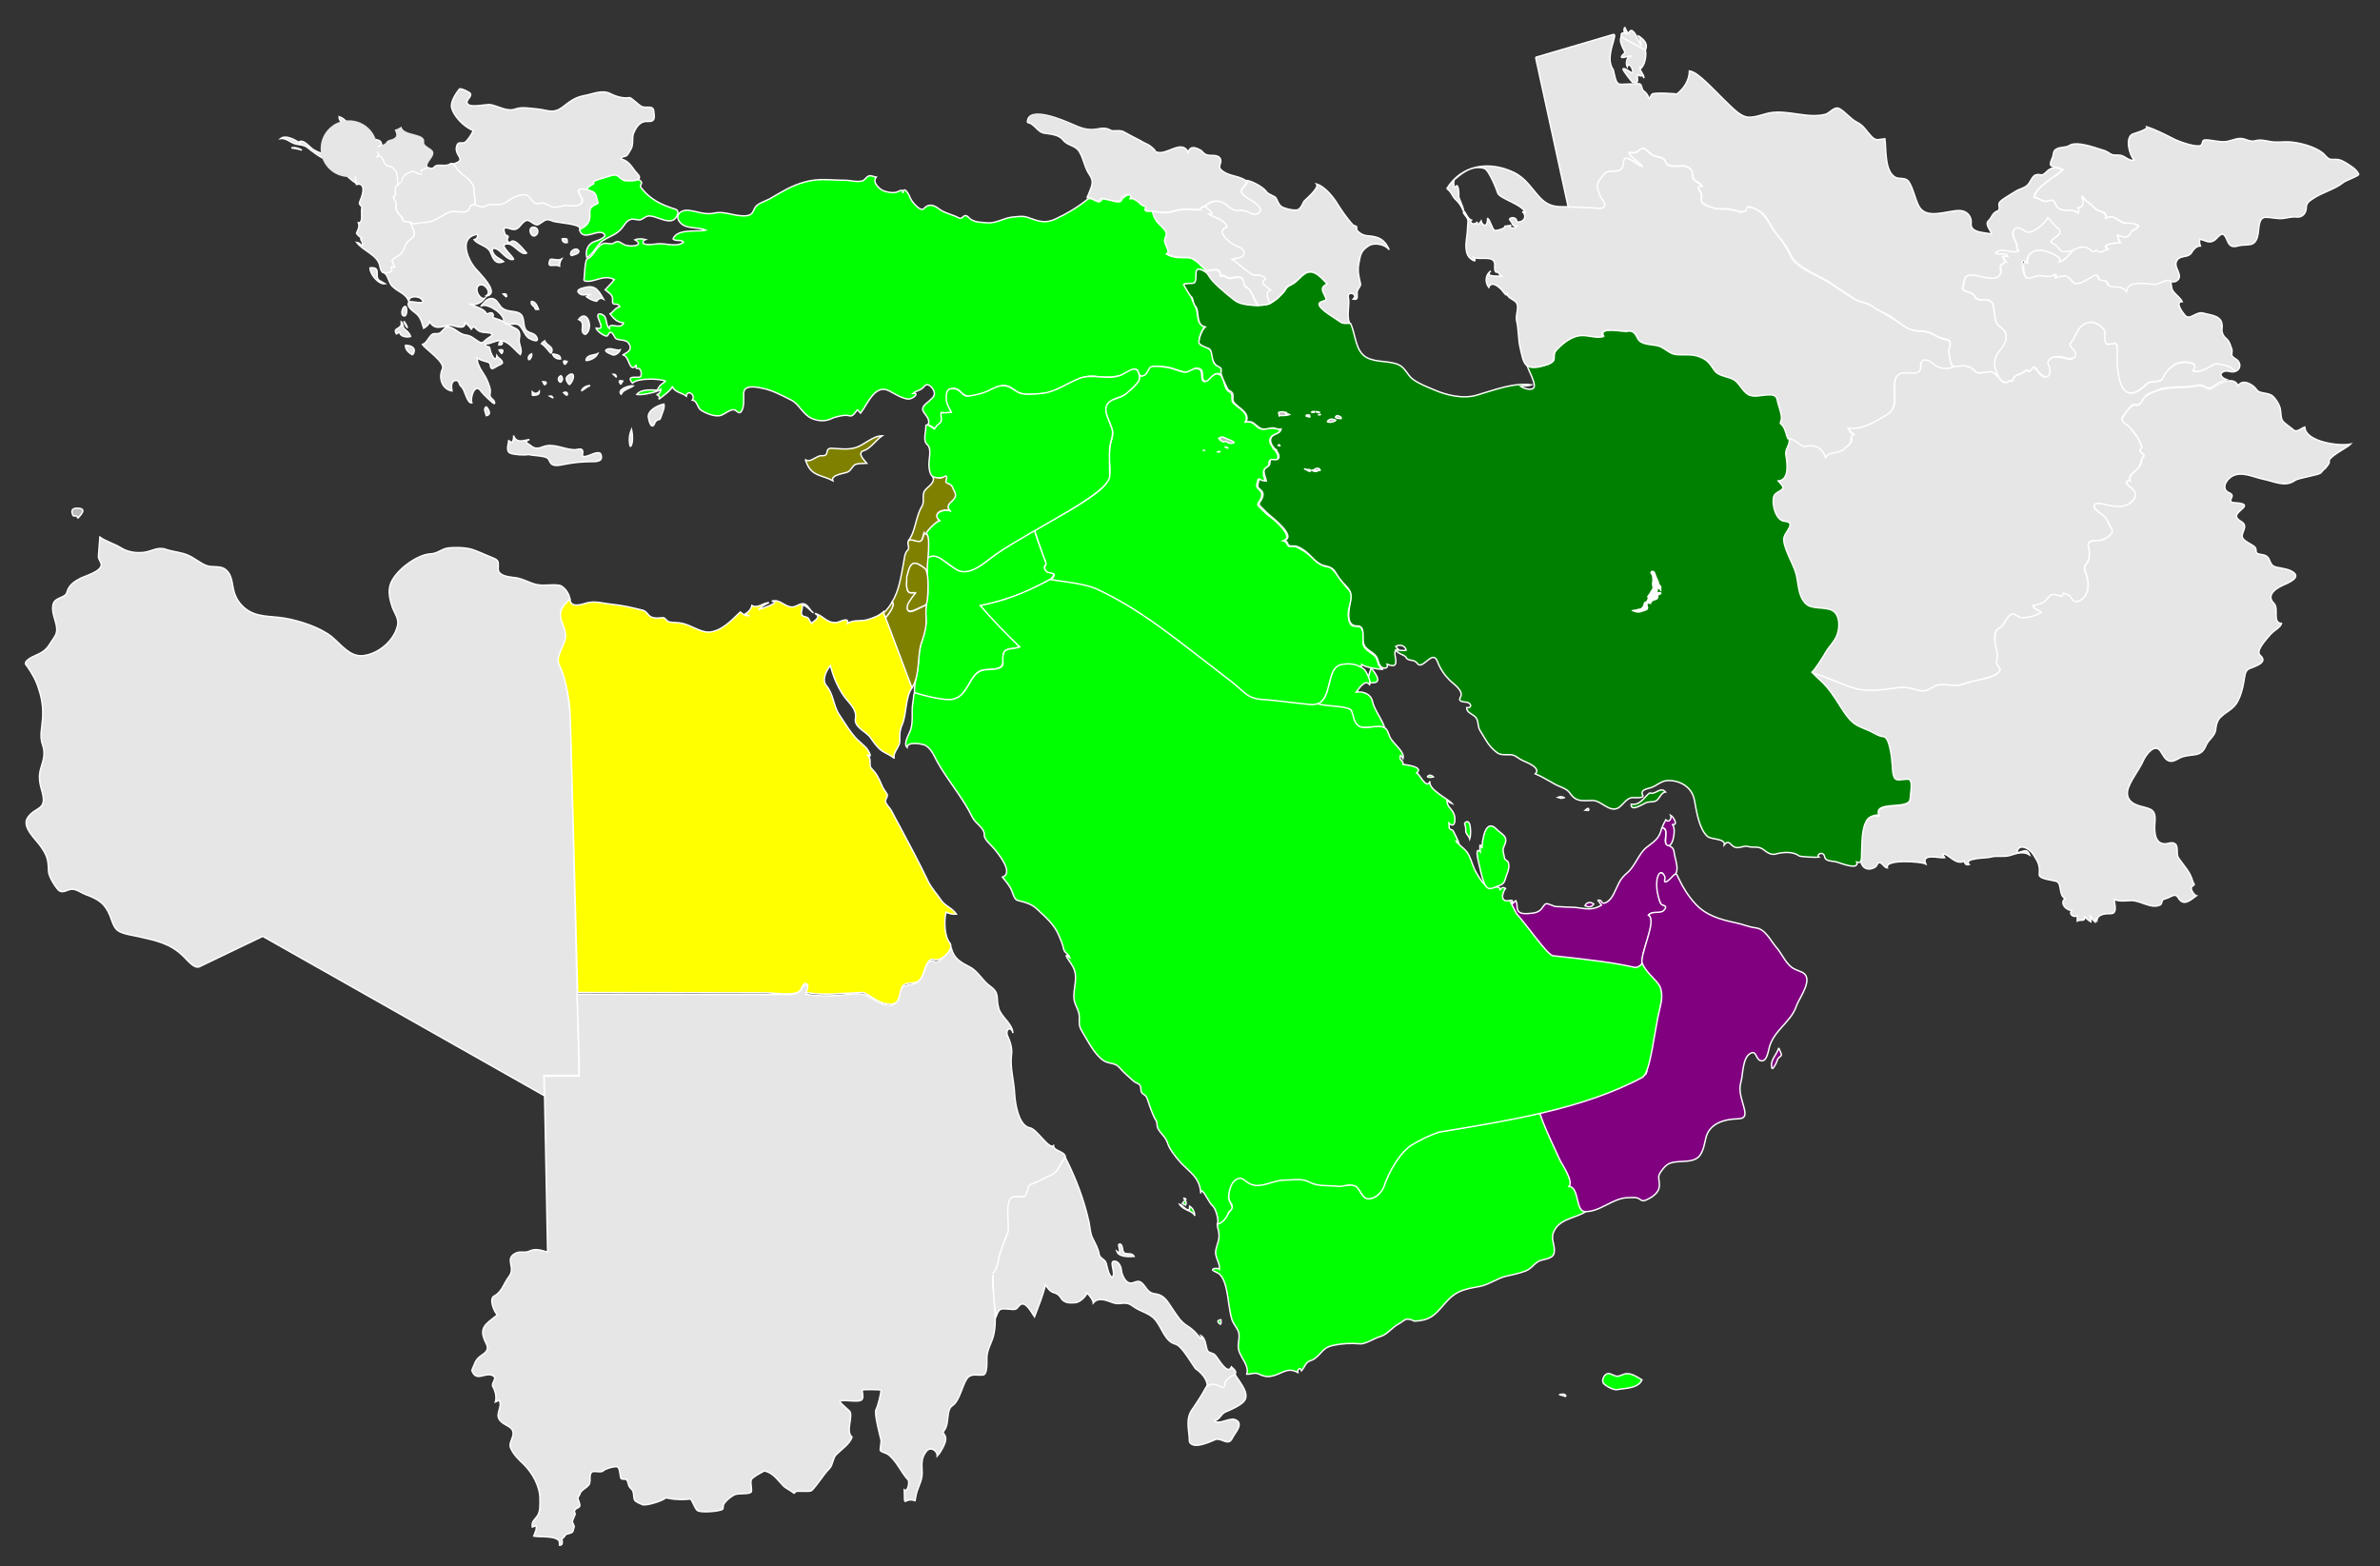 <?xml version="1.0" encoding="utf-8"?>
<!-- Generator: Adobe Illustrator 25.2.1, SVG Export Plug-In . SVG Version: 6.00 Build 0)  -->
<svg version="1.1"
	 id="svg7850" inkscape:version="0.91 r13725" sodipodi:docname="Time_Zones_of_the_Middle_East.svg" xmlns:cc="http://creativecommons.org/ns#" xmlns:dc="http://purl.org/dc/elements/1.1/" xmlns:inkscape="http://www.inkscape.org/namespaces/inkscape" xmlns:rdf="http://www.w3.org/1999/02/22-rdf-syntax-ns#" xmlns:sodipodi="http://sodipodi.sourceforge.net/DTD/sodipodi-0.dtd" xmlns:svg="http://www.w3.org/2000/svg"
	 xmlns="http://www.w3.org/2000/svg" xmlns:xlink="http://www.w3.org/1999/xlink" x="0px" y="0px" viewBox="0 0 838.8 552"
	 enable-background="new 0 0 838.8 552" xml:space="preserve">
<rect x="0" y="0" width="838.8" height="552" fill="#333333" stroke="none"/>
<sodipodi:namedview  bordercolor="#666666" borderopacity="1" gridtolerance="10" guidetolerance="10" id="namedview10209" inkscape:current-layer="svg7850" inkscape:cx="265.48639" inkscape:cy="450.66439" inkscape:pageopacity="0" inkscape:pageshadow="2" inkscape:window-height="705" inkscape:window-maximized="1" inkscape:window-width="1366" inkscape:window-x="-8" inkscape:window-y="-8" inkscape:zoom="1.8582373" objecttolerance="10" pagecolor="#ffffff" showgrid="false">
	</sodipodi:namedview>
<g id="ge" transform="translate(-0.12, -0.025)">
	<path id="ge-" fill="#E6E6E6" stroke="#FFFFFF" stroke-width="0.501" stroke-miterlimit="3.98" d="M362.2,43.2
		c0-6.4,13.3-0.5,15.8,0.6c3,1.3,5.3,2.3,8.8,1.7c1.6-0.3,3-0.6,4.9,0.5c0.7,0.4,3.2-0.3,4.5,0.5c3,1.7,5.6,2.9,6.9,3.7
		c0.6,0.4,1.9,0.6,3.7,2.4c1.2,1.2-0.5,0.5,0.9,1c3.6,1.4,8.9-4.7,11.2,0.1c0.8-3.1,4-0.9,4.6-0.6c0.6,0.6,1.1,1.3,2,1.5
		c1.3,0.5,4.1-0.4,4.8,1.6c0.5,1.4-1.2,2.5,0.3,3.8c2.2,1.9,5,1.9,7.4,3c4,1.7-2,3,0,5.3c1.2,1.4,6.7,3.7,6.4,5.5
		c-0.8,4.1-5.5-0.1-6.7,0.4c-3.3,1.2-5.2-2.6-8.4-3.2c-1.3-0.2-2.4,0.1-3.4,0.8c-0.9,0.7-3.3,1.6-2.9,2.1c-2,0.1-4.1-0.3-6.1-0.1
		c-2.1,0.1-3.9,1.1-6.2,1.1c-2.1,0-3-0.3-4.9-0.5c-0.3,0-3.1,0.1-2.6-0.9c0.3-0.7,0-1.3-0.7-1.1c-0.2,0-2.9-3-4.5-2.6
		c1.1-2.4-2.6-0.9-3,0.6c-0.4,1.5-5.2-0.2-6.5-0.5c-0.9,0.2-0.9,1.6-2.4,0.8c-0.7-0.4-2.1-1.3-2.8-0.9c-0.1-0.2,0.1-0.5,0.5-1.4
		c1-2.7,2.1-4.2,0.3-6.8c-1.8-2.5-2-5.7-3.7-8.3c-1.4-2.1-4-1.9-5.6-3.9c-1.4-1.9-4.4-2.1-6.5-2.4C365.6,46.6,364.9,43.6,362.2,43.2
		"/>
	<path id="abkhazia" fill="#E6E6E6" d="M381.3,53.8c-0.1-0.4-0.7-1-1.1-1.5c-0.5-0.6-0.9-0.6-2.3-1.3c-1.5-0.8-2.2-1.3-2.8-2
		c-1.1-1.4-2.6-1.7-5.7-2.1c-2.1-0.3-2.5-0.7-4.1-2.3c-1-1-1.4-1.1-2.1-1.5c-0.3-0.2-0.8-0.2-0.8-0.2c0-0.1,0.3-1.1,0.4-1.3
		c0.3-0.5,0.6-0.8,1.2-1c0.3-0.1,0.6-0.3,1.1-0.3c0.8-0.1,1.2,0,2,0.1c1.2,0.1,2.5,0.5,4,0.9c1.9,0.6,3.8,1.3,5.8,2.2
		c1.4,0.6,2.6,1.1,3.9,1.6c0.9,0.3,1.9,0.5,2.7,0.6c0.9,0.1,2,0,3-0.1c0.4,0,1.1-0.2,1.2-0.2c0.1,0,0.1,0.3-0.1,0.6
		c-0.2,0.4-0.9,0.8-1.3,1.1c-0.5,0.4,0.2-0.4-0.4,0.3c-0.3,0.3-0.8,0.7-0.7,0.9c0.4,0.9,0.1,0.7,0.4,1.1l-0.2,0.8l-0.1,0.9
		c-0.2,0.5-0.1,0.6,0.1,1.1c0.1,0.4-0.8,0.4-1.1,0.5c-0.3,0.2-0.1,0.3-0.5,0.5c-0.3,0.2-0.1,0.4-0.5,0.6c-0.3,0.2-0.3,0.7-0.5,0.9
		C382.3,55,382,55,382,55L381.3,53.8z"/>
	<path id="south_ossetia" fill="#E6E6E6" d="M414.9,60.8c-0.5,0-0.5-0.3-0.5-0.3c0,0-0.1-0.1-0.1-0.2c-0.1-0.1-0.2-0.4-0.4-0.6
		c-0.4-0.5-0.8-0.8-1.3-0.8c-0.4,0-0.4-0.1-0.6-0.5c-0.2-0.3-0.3-0.4-0.7-0.5c-0.4-0.1-0.6,0-1.3,0.6c-0.1,0.1-0.3,0.2-0.4,0.3
		c-0.1,0.1-0.1,0.3-0.2,0.4l-0.2,0.3l-0.3-0.4c-0.2-0.1-0.5-0.3-0.6,0c-0.5,0.7-0.6,0-1-0.2c-0.2-0.1-0.4-0.2-0.5-0.2
		c-0.2-0.1-0.6,0.1-0.4-0.4c0-0.2,0.4-0.3,0.4-0.8c0-0.2-0.6-0.1-0.9-0.3c-0.3-0.2,0-0.6,0-0.8c0-0.2-0.2-0.2-0.2-0.3
		c0-0.2,0.1-0.4,0.2-0.6c0.1-0.6,0.1-0.9,0.3-1.1c0.1-0.2-0.2-0.4-0.1-0.4c0.1-0.4,0.7-1.2,1-0.8c0.1,0.1,0.2,0.5,0.3,0.5
		c0.2,0.2,0.3,0.4,0.4,0.5c0.5,0.2,1.1,0.2,1.8,0.2c0.4,0,1.2-0.1,1.4-0.2c0.6-0.2,1.4-0.6,2.1-0.8c0.5-0.2,0.6-0.2,0.9-0.2
		c0.2,0,0,0,0,0c0.7-0.1,0.7,0.6,0.8,0.7c0,0.1,0.1,0.2,0.2,0.4c0.1,0.2,0.9,0.4,0.5,0.6c-1.2,0.6,0.4,0.4,0.7,0.5
		c0.2,0.1,0.6,0.2,0.8,0.4c0.3,0.1,0.6,0.3,0.7,0.3c0.3,0.1,0.5,0.5,0.9,0.8c0.2,0.2-0.2,0.5-0.1,0.7c0.1,0.3,0.1,0.3,0.1,0.8
		c-0.1,0.6,0.2,1.2-0.4,1.8c-0.5,0.6-1,0.3-1.2,0.6l-0.2,0.3l-0.3,0c-0.2,0-0.6,0.5-1.1,0.5L414.9,60.8z"/>
</g>
<path id="ly" fill="#E6E6E6" stroke="#FFFFFF" stroke-width="0.501" stroke-miterlimit="3.98" d="M9.4,234.6
	c-1.6-1.4,1.8-3,2.7-3.4c2.7-1.2,4.1-1.9,5.7-4.6c1.3-2.1,2.6-3.1,2.1-5.9c-0.4-2.3-1.6-4.7-1.3-7.1c0.3-3.4,4.4-2.5,5-4.9
	c0.7-2.6,2.8-3.9,5-5c1.7-0.8,7-2.3,7.1-4.6c0-1.1-1.1-1.9-1-3.1c0.2-2.2,0.3-4.5,0.5-6.7c2.1,1.5,5,2.3,7.3,3.7
	c2.4,1.5,5.2,2,8,1.7c2.9-0.3,5-2.1,7.9-1.1c2.6,0.9,5.4,1,7.9,2.1c2.3,1,4.1,2.7,6.4,3.6c2,0.8,4.7,0,6.5,1.2
	c2.1,1.4,2.5,3.9,2.9,6.3c0.5,3,1.7,5.4,4,7.4c4.2,3.6,9.4,2.8,14.4,3.7c5.1,0.9,12.3,3.2,16.4,6.5c3.2,2.6,6.3,7.1,10.9,6.7
	c5.4-0.5,11.1-5.2,12.3-10.6c0.6-2.5-1.1-4.4-1.9-6.7c-0.8-2.5-1.5-5.3-0.6-7.9c1.6-4.7,9.3-10.5,14.2-10.7c2.5-0.1,4-1.9,6.4-2.1
	c2.4-0.2,4.9-0.2,7.3,0.3c2.7,0.7,5.1,2,7.7,3c3.1,1.2,2.3,1.6,2.4,4.3c0.1,2.2,3.6,2.6,5.2,2.8c3,0.2,5,1.6,7.8,2.4
	c2.8,0.8,5.7-0.1,8.6,0.4c1.6,0.3,4,3.5,3.5,5.2c-0.6,1.8-2.8,2.2-3.1,4.2c-0.4,2.8,1.3,4.8,1.8,7.4c0.5,2.9-1.3,5.4-2.3,8
	c-1,2.7,1.7,5.8,2.1,8.6c0.8,4.7,1.6,9.1,1.9,14l3,125.3c-4.1,0-8.3,0-12.4,0c0.1,2.4,0,4.8,0.2,7.2l-99.3-56.2l-22.5,10.8
	c-1.9,0.5-4.2-2.6-5.4-3.7c-4.6-4.6-9.7-5.6-15.9-7c-2.2-0.5-5.1-0.8-7.1-2c-1.6-1-2.3-3.7-2.9-5.3c-1.9-4.6-4.2-5.9-8.8-7.6
	c-1.5-0.6-3-1.8-4.6-1.8c-1.6,0-3.4,1.8-4.9,0.2c-1.2-1.3-3.4-4.8-3.4-6.6c-0.1-3.9-0.4-5.3-2.6-8.5c-1.6-2.5-7.1-7-4.7-10.4
	c2.7-3.9,6.8-2.4,5.1-8.8c-0.9-3.2-1.5-5.6-0.4-8.9c0.9-2.8,1.5-5.1,0.5-7.9c-1.1-3-0.2-6,0-9.1c0.3-3.6-0.2-7.3-1.4-10.7
	C12.8,239.9,11.2,237.1,9.4,234.6"/>
<path id="pk" fill="#E6E6E6" stroke="#FFFFFF" stroke-width="0.501" stroke-miterlimit="3.98" d="M638.2,237.1
	c5.3,1.2,10.1,3.8,15.3,5.3c6.2,1.8,11.1-0.1,17.3-0.2c2.2,0,4,0.8,6.1,1.2c2.2,0.3,3.7-1.2,5.6-1.9c2.5-0.9,4.9,0.1,7.4,0
	c2.1-0.1,4.1-1.2,6.2-1.7c2.4-0.5,7-0.9,8.5-3.2c0.9-1.3-1.3-2.1-1-3.4c0.6-3.1-0.8-5.7-0.5-8.7c0.3-3.1,0.9-2.4,2.7-4.2
	c1.1-1.1,1.4-3,2.9-3.8c1.6-0.8,2.1,0.8,3.6,1c2.6,0.3,4.9-0.5,7.1-1.7c-0.9-1-2.6-1-3-2.5c2.2,0,4.5-1.4,5.7-3.2
	c1.4-2.1,4.9,1.5,5-1.2c1.6,0.8,2.3,0.4,3.3,2.1c0.8,1.5,2.2,1,3.4,0.1c3.1-2.4,2.3-6.7,1.1-9.8c-0.8-2,0.8-2.3,1.2-4
	c0.3-1.3,0.4-3.4-0.1-4.7c-0.6-1.6,1.1-1.8,2.2-2.1c1.8-0.4,2.8,0.2,4.5-1.1c2-1.6,2-1.7,1.1-3.7c-0.7-1.7-1.7-3.5-3.3-4.5
	c-3.1-2-3.6-4.8,0.8-3.6c3,0.8,10.1,1.8,10.9-2.4c0.2-1.2,0.2-2.2-0.7-3c-0.4-0.4-2.3-1.6-1.9-2.3c0.3-0.3,0.7-0.5,1.2-0.4
	c-0.6-1.2,0.4-2.1,1.1-2.9c0.6-0.8,2.8-2.5,2.8-3.5c0-0.9,0.3-1.7,0.9-2.4c0.4-0.6-1.1-1.2-1.3-1.6c-0.2-0.4-0.1-0.8,0.3-1
	c0.7-0.7-0.5-2.1-0.7-2.8c-0.3-0.9-1.8-3-2.4-3.7c-0.9-1.1-2.3-1.8-3.3-2.7c-1.4-1.2,2.9-6.5,4.3-6.1c1.9,0.6,2.1-1.5,3.2-2.6
	c1.2-1.2,2.8-2,4.4-2.5c3.5-1.1,7.2-1.1,10.7-1.2c1.8-0.1,4.4-1,6-0.2c1.6,0.8,1.8,1.3,3.3,0.2c2.1-1.5,7.3-4.1,8.7-0.5
	c1.5-2.7,5.3-0.5,6.5,1.3c1.1,1.7,4.1,0.8,5.8,2.4c1.2,1.2,2,2.5,2.5,4.1c0.3,1.2,0.2,3.2,0.7,4.2c0.5,1.1,3.1,2.6,4,3.5
	c1.2,1.1,2.9-0.7,4-1c0.2,5.2,12.1,6.9,16.2,6c-1.1,1.2-8.2,4.6-7.6,6.2c0.3,0.8-2,2.8-1.1,2.1c0.5-0.4-1.3,1-1.8,1.8
	c-0.5,0.8-7.8,1.8-9.1,2.7c-3.6,2.5-6.9,0.5-11.2-0.4c-3.5-0.7-7.7-3-11.1-1c-2.3,1.4-3.8,4.6-0.9,5.8c2.6,1.1-1,2.7,1.2,3.4
	c0.7,0.2,5.6,0,3.7,1.9c-1.7,1.7-4,2.9-0.7,4.8c3,1.8-0.8,4.3,0.7,6.1c0.9,1.1,2.5,1.7,3.6,2.5c0.5,0.3,0.9,0.8,0.9,1.4
	c0,1.3,0.4,1.4,2.3,1.7c3.5,0.6,1.7,3.7,4.9,4.4c1.8,0.4,5.2,0.7,6.5,2.3c1.6,1.9-3.5,3.7-4.5,4.2c-2.6,1.2-5.6,3.6-2.9,6.2
	c1.9,1.9-0.7,7,2.7,7.1c-0.3,1.4-2.7,2.5-4,4c-1.6,1.9-5.3,5.8-3.5,7.3c3.2,2.7-2.8,4.1-4.1,4.8c-1.4,0.7-1.4,3.1-1.7,4.5
	c-0.4,2.3-1,4.7-2.1,6.8c-1.6,3.1-4.2,3.6-6.4,6c-0.9,1-1.3,2.7-1.4,4c-0.2,2.3-2.6,3.6-3.4,5.6c-1.7,4.2-4.2,2.9-8.2,4
	c-1.4,0.4-2.9,1.8-4.4,1.6c-1.8-0.2-2.6-2.3-3.5-3.6c-2.1-2.9-5.2,1.5-6,3.3c-1.4,3.2-3.8,6-5.1,9.2c-1.6,3.9,0.6,6.1,4.3,7
	c3.5,0.9,5.2,1.1,4.9,5.3c-0.2,2.4-0.6,7.9,3.5,7.9c1.2,0,2.6-0.9,3.7,0.1c1.1,1,0.2,3.6,1.1,4.9c1.9,2.8,4.1,4.8,5,8.2
	c0.4,1.3,1.1,0.9-0.2,1.8c-1,0.7,0.7,3.1,1.5,3.3c-2.3,1.7-4.6,3.9-6.5,0.6c-0.9-1.5-2.2-0.4-3.4,0.1c-0.6,0.2-1.1,0.4-1.7,0.6
	c-0.9,0.5-0.3,1.6-1.3,2c-3.2,1.4-6.8-1.7-10.2-1.6c-1.8,0.1-4.2,0.4-5.9-0.4c0.1,1.3,1.3,5-1.1,5c-2,0-5.1,0.1-5,2.9
	c-0.1-1.6-0.3-1.6-0.6,0.1c-0.8-0.7-1.3-1.6-1.9-2.5c0.4,0.8,0.5,1.6,0.4,2.4c-0.9-0.5-1.6-1.2-2.3-2c0.5,2.2-1.2,1-2.5,1.7
	c0-0.6,0-1.3,0-1.9c-1.5,1-3.3-0.9-1.7-1.9c-2,0.4-4.7-2.5-2.6-4.1c-2.3-1.3-1.1-5.1-2.9-6c-1.1-0.5-6.4-0.8-6.2-2.5
	c0.3-3.5-0.5-4.5-2.2-7.2c-1.3-2-5.1-4.1-5.7-0.5c2.1-0.1,3.4-1.9,4.5,0.8c-2.2-1.4-4.7-0.5-6.9,0.2c-2.4,0.7-4.6-0.1-6.9,0.6
	c-1.2,0.4-9.7,0.2-7.5,2.6c-1,0.3-1.6-0.2-1.7-1.2c-3.3,1.7-5.9-3.2-7.7-2.4c0.3,0.4,0.6,0.8,0.8,1.2c-1.7,0.3-8.4-1.8-6.7,2.2
	c-1.7-0.9-14.7-1.8-13.5,1.4c-0.9,0-1.6-1.3-2.3-1.7c-1.2-0.7-1.2,0.9-2,1.4c-3,1.8-5.2-0.2-5.1-2.9c0.1-3.6-0.7-16.6,6.2-15
	c-2-5.3,10.3-2.4,10.9-5.4c0.3-1.3,0.7-6.2,0.2-6.6c-1.3-1-3-0.3-4.5-0.4c-2.1-0.1-1.8-3.6-1.9-5.1c-0.1-2.8-1-6.3-1.8-9
	c-0.4-1.2-2.6-1.3-3.6-2c-1.8-1.1-3.6-1.8-5.5-2.7c-4.2-1.9-5.9-4.8-8.1-8.7C645.1,243.7,641.5,240.4,638.2,237.1"/>
<g id="ye" transform="translate(-29.902, -45.075)">
	<path id="path2190" fill="#00FF00" stroke="#FFFFFF" stroke-width="0.501" stroke-miterlimit="3.98" d="M460.1,511.9
		c0.2-0.6,0.2-1.1,0.1-1.7C458.4,510.5,459.2,511.2,460.1,511.9"/>
	<path id="path2192" fill="#00FF00" stroke="#FFFFFF" stroke-width="0.501" stroke-miterlimit="3.98" d="M581.8,537.3
		c-0.1-1.3-1.7-0.8-2.4-0.7C580.2,536.8,581,537,581.8,537.3"/>
	<path id="path2194" fill="#00FF00" stroke="#FFFFFF" stroke-width="0.501" stroke-miterlimit="3.98" d="M599.5,534.9
		c2.8-0.6,7.7-0.3,9.1-3.5c-1.7-1-3.9-2.6-6-2.1c-1,0.2-1.8,0.9-2.9,0.8c-1.1-0.1-2.1-1.1-3.2-0.9c-1.3,0.2-2.4,2.7-1.3,3.6
		C596.2,533.8,598,534.7,599.5,534.9"/>
	<path id="path2592" fill="#00FF00" stroke="#FFFFFF" stroke-width="0.501" stroke-miterlimit="3.98" d="M589.1,471.9
		c-4-0.1-1.8-8.4-5.8-8.9c1.8-2.9-4.9-11.7-6-14.8l-4.7-10.8c-11.9,2.3-23.8,4.9-35.4,6.5c-9.7,3-14.6,7.8-16.9,13.1
		c-2,3-3.1,10.7-8,10.4c-3.3-0.2-3-5.2-6.1-4.8c-4,0.5-7.3,0.4-11.4-0.2c-2.3-0.3-4.7-2-6.9-2c-2.5,0-5,0.2-7.5,0.5
		c-3.1,0.3-5.6,1.7-8.8,1.5c-1.7-0.1-2.4-2-4.2-2.3c-1.7-0.2-3,0.9-3.7,2.4c-0.8,1.6-1,3.5-0.7,5.2c0.2,1.1,1.8,2.2,0.9,3.4
		c-0.8,1.1-1.4,2.2-2.3,3.3c-0.4,0.6-1,1.1-1.7,1.5c-1.6,0.8-0.8,1.4-0.5,3.2c0.5,2.8-0.5,4.1-1,6.6c-0.5,2.3,1.5,4.4,1.3,6.7
		c-0.4-0.4-2.8-0.5-2.4,0.5c-0.1-0.2,2.4,1.2,2.4,1.2c1.3,1.4,1.8,2.9,2.3,4.8c0.9,3.6,1,7.7,2.1,11.3c0.5,1.5,1.6,2.6,2.2,4
		c0.7,1.7,0,3.6,0,5.3c-0.1,3.5,4.1,6.4,3,9.9c1.5,0.1,2.6-0.7,4.1-0.1c1.6,0.7,2.8,1.2,4.6,0.8c3.8-0.7,5.4-3.4,9.3-1.3
		c-0.2-1.1,0.9-2.1,1.3-0.6c0.6-0.7,1-1.5,1.5-2.3c0.8-1.3,2.2-1.2,3.3-2.1c2.5-1.9,2.7-3.7,6.1-4.5c3.2-0.7,6.5-0.9,9.7-0.6
		c1.9,0.2,5.1-2,7-2.5c2.8-0.8,4.2-3.3,6.8-4.6c0.8-0.4,1.8-1.4,2.7-1.6c0.9,0,1.8,0.2,2.6,0.7c0.9,0,1.9-0.1,2.8-0.3
		c6-1,7.4-7.2,12.8-9.9c2.5-1.2,4.7-1.5,7.4-2c3.3-0.6,6.1-2.8,9.3-3.6c2.3-0.5,4.6-1,6.8-1.8c2.2-0.8,3-2.5,4.8-3.5
		c1.5-0.8,4.9-0.7,5.4-2.8c0.6-2.4-1.1-4.6-0.3-7.1C579.2,474.4,585.3,474.6,589.1,471.9"/>
</g>
<g id="rs">
	<path id="kosovo" fill="#E6E6E6" d="M133.6,51.5c0.2-1,0.9-0.8,1.6-0.5c0.2-1.1,0.3,0.2,0.7-0.6c0.7-1.2,1.6-1.1,2.4-1.4
		c1.7-0.7,1.6-1.5,0.8-3.3c0.8-0.1,1.8-0.7,2.4-1.1c0.5,3.3,8.5,2.1,8,5.4c-0.3,1.6,2.9,2.2,3.2,3.6c0.5,2-3.2,4-1.7,5.6
		c-1.3,0.6-3.4,0.7-2.9,2.3c-2-0.2-1.7-1.4-4.6-0.2c-2.3,0.9-2.2,3.7-3.4,4c-0.8-0.2,0.3-4-1.3-5.3c-0.4-1.4-1.8-0.9-3.3-2
		c-0.9-1.5-0.3-2.3-2-2.9c-0.4-0.8-2.2-3.6-1.4-3"/>
</g>
<path id="mk" fill="#E6E6E6" stroke="#FFFFFF" stroke-width="0.501" stroke-miterlimit="3.98" d="M138.6,69.1
	c1.5-0.2,0.5-1.4,0.5-2.3c0-1.2,2.2-1.9,2.5-3.4c0.3-1.3,1.4-2,2.5-2.5c2.5-1.2,2,0.4,4.3,0.4c-0.5-1.8,0.8-1.1,1.7-2
	c0.5-0.3,1-0.3,1.5,0c1.2,0.4,1.4-0.8,2.4-1c1.2-0.2,3.7,0.3,4.6-0.5c1.2-0.9,2.5,1.8,3.3,2.5c2.8,2.6,5.3,3.4,5.3,8
	c0,1,0.6,2.6,0.1,3.6c-0.3,0.6-1.5-0.1-1.4,1c0.1,1.5-2.6,2.5-4.3,2c-1.9-0.6-3.8-0.1-5.4,1.1c-3.2,2.3-5.7,2.3-9.6,3
	c-2.1,0.3-1.2-1.1-3-0.7c-2.2,0.6-1.1-1.3-2.3-2.2C139,74.3,139.5,71.7,138.6,69.1"/>
<path id="jo" fill="#00FF00" stroke="#FFFFFF" stroke-width="0.501" stroke-miterlimit="3.98" d="M322.3,244.3
	c-0.2-4,1.4-7.8,1.4-11.8c0-4.6,2.1-8,2.6-12.4c0.2-1.8-0.3-3.7-0.1-5.5c0.1-1.7,0.7-3.5,0.8-5.2c0.1-3.6-0.4-7.9-0.5-11.5
	c-0.1-3.1,3.7-2.1,5.4-0.9c2.9,2,5.5,5,9.3,4.2c3.9-0.8,7.5-4.4,10.7-6.6c4.1-2.7,8.2-5.8,12.5-8.2c1.3,4.3,3.1,8.4,4.5,12.6
	c-1.5,0.2-0.5,2.2,0.4,2.4c1.5,0.4,3.4,0.2,1,2.7c-7.7,4.7-15.4,7.2-24.6,9.5l13.7,14.4c-1.2,0.6-4.5,0.5-5.4,1.6
	c-1,1.3,0.1,3.8-1,5.1c-1.8,2.1-6.4,0.3-8.8,2.6c-2.7,2.6-3.6,7.4-7.4,8.9C333.6,247.7,325.8,245.2,322.3,244.3"/>
<g id="ae" transform="translate(-29.902, -45.075)">
	<path id="path2704" fill="#800080" stroke="#FFFFFF" stroke-width="0.501" stroke-miterlimit="3.98" d="M589.7,364.7
		c0.8,0.1,1.5-0.3,1.9-1c-1.1-0.9-2.5-0.7-3.1,0.6C588.9,364.5,589.3,364.6,589.7,364.7"/>
	<path id="path2784" fill="#800080" stroke="#FFFFFF" stroke-width="0.501" stroke-miterlimit="3.98" d="M562,362.6
		c0.8-0.5,1.1-0.2,0.9,1c0.4-0.4,0.8-0.7,1.2-1.1c0.8,1.1,0.1,2.8,1,3.8c0.9,1,2.8,0.8,4,0.7c1.5-0.1,2.8-0.3,3.9-1.4
		c0.5-0.5,1.1-1.8,1.8-2c0.8-0.2,2.7,1,3.6,1c1.6,0,3.1,0.2,4.7,0.2c4.2-0.1,7.1,1.8,11.2-0.7c-0.4-0.6-0.8-1.1-1.2-1.7
		c1.3-0.5,1.1,1.1,2.1,1c1.5-0.2,2.8-2,3.4-3.2c1.7-3.3,1.9-5.1,4.8-7.5c2.8-2.4,4-6.6,6.6-8.8c3-2.4,4.7-3.1,5.6-7.1
		c2.2,0.1,1.2,3.2,1.2,4.5c0,2.5,2.7,1.2,3.1,4c0.3,2.8,2.2,6.4,0,8.5c-4.6,4.6-3.2,1.4-3.9-0.6c-0.7-1.9-2.2,1.6-1.9,2.8
		c0.2,0.9-0.2,0.9-0.1,1.9c0.1,1,0.8,2.6,0.8,3.8c0,3.4,3.4,1.8,2,4.1c-1.1,1.8-4.6,0.2-5.9,1.8c3.1,1.7-1.5,9.9-2.1,15
		c0.2,3.3-1.5,4-4.3,3.4c-3.5-0.8-7.2-1.2-10.8-1.7c-3.8-0.6-7.5-1.1-11.3-1.6c-2.8-0.3-6.1,0.2-7.9-2.3c-1.9-2.5-3.7-5-5.7-7.5
		c-1.4-1.7-2.8-3.4-4.2-5.1C563.3,366.1,563.1,364.4,562,362.6"/>
</g>
<path id="af" fill="#E6E6E6" stroke="#FFFFFF" stroke-width="0.501" stroke-miterlimit="3.98" d="M624.8,176.6
	c-0.4-1.5,0.6-2.7,1.8-3.5c1.9-1.2,0.9-2-0.1-3.5c3.2-0.4,3.1-4.4,3.3-6.8c0.1-1.2-1.3-2.6-0.6-3.8c0.6-1,0.6-2.6,0.8-3.8
	c0.4-2.5,3.9,0.9,5,1.5c1.7,0.9,3-0.3,4.7,0.2c1.9,0.5,3.3,2.3,3.9,4.1c1.2-2.5,4.3-1.1,6.2-2.8c1-0.9,2.1-1.3,2.7-2.6
	c0.6-1.2-0.6-1.7,0.9-2.5c-0.8-0.6-1.6-1.4-1.9-2.4c5.2,0.7,10.7-2.8,14.7-5.7c3.9-2.8-1-11.6,3.8-13.6c1.8-0.7,4.9,0.3,6.3-0.6
	c1.5-1-0.3-3.9,1.9-4.2c1.7-0.3,3.6,1.5,4.9,2.2c2,1.1,3.8,0.5,6,0.2c2.5-0.3,4.8-0.4,6.7,1.6c1.9,2,4.1-0.1,6.3,0.5
	c0.9,0.2,2.6,2.4,3.4,3.2c1.8,1.6,2-0.4,3.8,0c-0.3-2.1,3.2-2.2,4.2-3.3c1.1-1.2,0.9,0.2,1.9-0.2c0.5-0.2,0.4-1.3,1.1-1.2
	c1.8,0.3,2.4,3.7,4.6,3.2c2.7-0.6-0.3-4,0.8-5.6c2.3-3.3,7.3,0.6,8.8-1c1.8-1.9-0.9-2.7-1.2-4c-0.4-1.6,1.9-3.5,2.5-5.1
	c1.6-4.4,7.3-4.8,9.8-0.4c0.6,1-0.3,4.2,0.8,4.6c1.1,0.4,2.8-1.1,3.5,0.5c0.7,1.7,0.3,5.4,0.4,7.2c0.1,2.1,0.4,4.2,1.2,6.2
	c2.4,6.1,6,2.7,9.4-0.1c1.4-1.2,4.3,0.1,5-1.7c1-2.4,2.5-3.9,5-5.2c1.8-0.9,8.8-0.7,5.8,2.6c2.1,0.9,5.5-1.5,7.4-2.4
	c1.6-0.8,6.6,0.7,7.5,2.5c-1.4,0.6-2.8-0.6-4.2,0.1c-1.7,0.8-0.6,2.2,1.2,2.8c-1.5,0.5-3.5,1.2-4.6,2.3c-2,1.8-3.4-0.9-5.3-0.4
	c-4.1,0.9-8.4,0.4-12.2,1.1c-1.8,0.3-3.4,1.3-5.1,1.8c-2,0.6-2.4,3.2-3.7,3.8c-1.4,0.7-1.9-0.9-3.4,1.3c-0.7,1-2.2,2.5-2.6,3.7
	c-0.4,1.3,1.5,2.1,2.3,2.8c1.8,2.2,3.7,4.1,4.6,7.4c-1.7,2.1,0.9,1.9,0.8,3.2c-1.1,0.8-0.9,1.6-1.3,2.8c-0.9,2.3-2.8,2.8-3.5,4
	c-0.3,0.6-0.4,1.2-0.2,1.8c-0.4,0-1.5,0.1-1.2,0.8c0.4,1,1.6,1.6,2.4,2.4c2.5,2.6-1.4,5.3-3.3,5.7c-1.8,0.4-4,0.1-5.8-0.3
	c-0.9-0.2-3.5-1.1-4.3-0.3c-1.9,1.9,3.7,3.5,4.3,5.8c0.3,1.2,2.2,3.1,1.6,4.3c-0.6,1.1-3.2,2.7-4.6,2.7c-5.1-0.1-3.6,1.5-3.4,3.5
	c0.2,1.6,0,3.6-1.2,4.9c-1.2,1.4,0.1,3.3,0.5,4.8c0.7,2.9,0.3,6.4-2.6,8c-1.7,0.9-2.5,0-3.3-1.4c-0.4-0.6-1.9-1.1-2.6-1.2
	c-0.4-0.1,0.3,0.2-0.4,1.1c-6.7-2.4-2.7,2.3-10.3,3.2c0.4,1.5,2.1,1.5,3,2.5c-1.8,1-3.9,1.6-6,1.8c-2,0.2-2.8-1.2-3.9-1.3
	c-1.9-0.1-2.9,3.5-4.3,4.5c-1.7,1.2-2.1,1.1-2.2,3.7c-0.1,2.4,0.8,4.2,1,6.5c-0.2,0.9-0.2,1.5-0.4,2.4c0.1,0.9,0.9,1.4,1.2,2.1
	c1.1,2.6-8.8,4.3-10,4.6c-2.1,0.5-3.7,1.4-5.9,1.4c-2.2-0.1-4.9-0.9-7,0.2c-2,1.1-3.3,2.2-5.6,1.5c-2.2-0.6-4.7-1.3-6.9-1
	c-5,0.7-10.7,1.7-15.7,0.3c-5.8-1.7-9.6-4.2-15.6-5.5c2.5-2.9,4.3-6.4,6.5-9.5c1.9-2.7,3.8-5.7,2.6-9.2c-2.1-6.3-11.8-1.3-13.3-8.2
	c-1-4.4-1.1-8.2-3.1-12.3c-1.7-3.6-4-7-1.5-10.7c2-3,1.5-2.6-1.6-3.5C625,182.9,624.5,178.2,624.8,176.6"/>
<g id="tr" transform="translate(-29.902, -45.075)">
	<path id="path3456" fill="#00FF00" stroke="#FFFFFF" stroke-width="0.501" stroke-miterlimit="3.98" d="M234.1,125.9
		c1.2-0.6,3-2.3,3.3-3.6c0.6-2.1-1-3.7,1.9-5c1.6-0.7,1-0.7,0.6-2.4c-0.2-1-0.6-2-1.7-2.3c-3.8-1.2,0.9-1.9,0.7-3.4
		c-0.1-0.4,4.1-1.6,4.8-1.8c2.2-0.7,3.5-1.5,5.1,0.4c1.5,1.7,2.3,0.6,4.2,0.4c0.9-0.1,1.9,0,2.6,0.6c1.2,1-0.6,1.4,0.3,2.5
		c3.2,4.1,7,5.9,12,7.5c2,0.6,0.3,3.5-0.9,3.9c-2.3,0.9-5.7-1.4-8.1-1.5c-1.2-0.1-1.9,0.7-2.9,1.2c-1.2,0.6-2.4-0.4-3.8,0
		c-1.7,0.5-2.3,2.3-3.5,3.5c-1.8,2-4.3,2.6-6.5,4.1c-1.8,1.3-3.5,5-5.5,5.8c-0.6-2.3,0.4-4.8,2.7-5.6c0.4-0.1,4.8-1.5,3.4-2.7
		C240.6,125.4,235.3,130.6,234.1,125.9"/>
	<path id="path3458" fill="#00FF00" stroke="#FFFFFF" stroke-width="0.501" stroke-miterlimit="3.98" d="M235.7,144
		c0.2-1.2,0.3-7.4,1.2-7.7c2.3-0.9,3-4.2,5.4-5.3c1.3-0.6,2.9,0.5,4-0.3c1.5-1,2.1-0.2,3.4,0.5c1.8,1.1,7.8,0.6,4-1.6
		c1.2-0.5,2.5-0.4,3.7-0.1c-0.6,0.2-0.9,0.6-0.9,1.2c0.7,1,4.3,0.4,5.2,0.3c2.8-0.3,6.8,1.4,9.1-0.6c-1.1-1.1-2.6-0.1-3.7-1.1
		c1.5-3.8,8.4-2.4,11.5-3.1c-2.7-1.3-6.5-0.2-8.8-2.5c-2.5-2.6,0-4.8,2.7-4.5c3,0.3,6,1.7,9,1c4-0.9,7.3,1.3,11.5,0.9
		c1.9-0.2,2.2-1.2,2.9-2.7c0.8-1.6,3.7-2.4,5.2-3.2c4.3-2.5,7.7-4.7,12.5-6c5-1.4,8.9-0.6,14-0.6c2.1,0,4.3,0.8,6.3,0.2
		c0.9-0.3,1.3-1.4,2.2-1.7c0.9-0.3,1.7,0.3,2.6,0.4c-1.5,1.8,1.1,4.3,2.8,4.9c1.3,0.4,2.6,0.7,3.9,0.5c1.5-0.2,2.7-1.8,2.7,0.3
		c0.3-3.1,2.3,0.7,2.6,1.6c0.4,1.2,3.6,5.1,4.8,3.8c1.6-1.8,3.4-1.4,5.2,0c2.2,1.7,4.8,2,7.2,3.3c1.4,0.7,1.6-2.1,3.5-0.1
		c1.5,1.7,4.4,1.6,6.5,1.8c2.9,0.3,5.8-1.7,8.7-2c2.5-0.2,3.8-0.6,6.1,0.3c3.3,1.2,5.7,2,9.1,0.4c4.1-1.9,7.8-4.1,11.3-6.9
		c1.4-1.1,2.7,0.8,4.1,0.8c0.9,0,0.8-1.2,1.8-1c0.7,0.1,1.3,0.3,2,0.4c0.9,0.2,3.6,1.3,4.2,0c0.7-1.6,4.1-2.9,3-0.5
		c1.1-0.2,2,0.5,2.8,1.1c0.5,0.5,1.1,1,1.7,1.4c1,0.1,1.2,0.6,0.7,1.3c0.4,1.3,2.3,0,3,1.1c0.5,0.7,0.8,2.8,1.5,3.4
		c2.3,1.8,4.1,3.7,2.8,5.5c-1.3,1.9,2.2,4.6,0.4,5.8c2.9,1.5,4.4,1.1,7.5,1.2c2.6,0.1,6.3,3.6,7.3,5.8c-1.4-1.2-3.6-2.9-4.2,0
		c-0.2,0.9,0,1.8-0.2,2.7c-0.4,1.1-3.4,0.5-4.3,0.9c0.7,0.8,2.1,3,2.4,4c0.4,1.7,1.2,2.6,1.8,4.2c0.9,2.4,0.1,5.8,3.1,6.8
		c-1,1-1.6,2.9-1.9,4.2c-0.6,2.7,2.1,2.3,3.5,3.6c1.4,1.3,1.1,3,1.6,4.7c0.2,0.8,1.7,1.2,2.3,1.7c0.6,0.6,0.1,1.9,0.4,2.7
		c-2.8-2-3.9,2.9-5.5,2.4c-2.1-0.7-0.4-3.4-1.9-4.4c-0.8-0.5-2-0.5-2.7,0.2c-1.2,1.1-3.1,0.9-4.5,0.4c-2.4-0.8-4.2-1.5-6.7-1.5
		c-1.8,0-2.9-0.5-3.8,1.1c-1.1,1.9-3.4,3.6-4.2,0.8c-0.7-2.5-3.8,0.5-5.2,0.9c-3.5,1.1-6.5,1.1-10,0.6c-6.4-0.8-11.9,5.6-18.4,6.1
		c-2.6,0.2-7.3,0.8-9.4-0.8c-2.4-1.8-3.9-2.8-6.8-1.4c-3.1,1.5-9.9,5.1-12.6,1.8c-1.4-1.7-4.2-2.3-4.6,0.4c-0.4,2.6,0.5,4.4,1.6,6.6
		c-1.2,0.1-2.4,0.4-3.6,0.1c-0.2,1,0.5,2.1,0.1,3.1c-0.4,1.2-2,1.4-2.4,2.8c-0.9-0.6-1.8-1.3-2.9-1.6c1-1.3-0.4-3.1-1.2-4.1
		c-1.5-1.9,0.1-3,1.7-4.3c1.6-1.4,2.6-2.4,1.1-4.5c-0.6-0.8-1.9-1.9-2.8-0.7c-1.2,1.6-2.5,1.3-4,2.5c2.5-0.3-0.1,2.3-2,2
		c-2.3-0.4-4.4-1.8-6.5-2.9c-5-2.5-7.6,4.9-10,7.9c-0.4-0.4-0.7-0.8-1.1-1.2c-0.9,0.9-1.5,2.6-3,2.1c-1.3-0.5-4.9,0.4-6.1,1
		c-2.2,1.1-4.7,0.9-6.9,0c-3.3-1.4-4.4-5.1-7.5-6.6c-3.4-1.7-6.9-3.6-10.6-4.2c-2-0.4-6-1.1-6,2c0,1.8,0.3,5.1-1,6.5
		c-0.7,0.8-1.7-0.7-2.3-0.8c-1.7-0.2-3.5,1.8-5.2,2.1c-2,0.3-5-0.9-6.6-2c-1.2-0.8-1.3-3.4-3-3.5c1.3-1.9-1.8-3.9-2.1-1.4
		c-1.3-1.1-4.5-1.5-4.9-3.5c-0.3,1.4-3.7,3.7-4.8,4.6c0.4-0.8,0.1-1.4-0.8-1.6c0.9-0.2,1.5-1,1.5-1.9c-1.2,1-6.9,2.2-8.5,1.8
		c1.2-1.5,3.6-1.6,5.4-1.6c1.8,0,1.6,0.5,2.4-0.9c0.5-1,1.6-1.4,2.3-2.2c-2.2-1-9.8-1.1-11.6,0.7c-2.7-3.2,2.5-1.5,2.9-2.3
		c0.3-0.7,0.3-1.7-0.1-2.3c-0.9-1.5-1.9,0.6-1.4-1.8c-2.6,3.4-2.4-3.6-4.9-3.5c1.7-0.9,3.7-1.8,2.2-4.1c-1.1-1.7-4.1-0.8-4.8-2
		c-0.8-1.3-1.5-3.1-2.6-0.8c-0.5,1-4.1-1.7-4.1-2.6c3.6,0.9,0.5-2.9,0.6-4.4c0.1-1.2,2-0.3,2.4,0.3c0.8,1.2,0.5,3.3,1.7,4.3
		c-0.3-2.7,3.9,0.7,5-2c-2.4-0.3-3.4-1.4-4.8-3.2c1.2-0.7,1.9-2.2,3.4-2.5c-0.7-1.9-2.7,0.1-2.5-2.1c0.2-2.2-1-2.5-2.6-3.9
		c1.1-1.2,2.3-2.3,3.2-3.6C242.4,141.5,239.1,145.1,235.7,144"/>
</g>
<g id="pt" transform="translate(-29.902, -45.075)">
	<path id="path3614" fill="#B9B9B9" stroke="#FFFFFF" stroke-width="0.501" stroke-miterlimit="3.98" d="M235.1,306.8
		c-0.3,0-0.8-0.3-0.3-0.4C235.1,306.3,235.3,306.5,235.1,306.8"/>
	<path id="path3616" fill="#B9B9B9" stroke="#FFFFFF" stroke-width="0.501" stroke-miterlimit="3.98" d="M236.2,307.3
		c-0.3-0.1-0.6-0.1-0.8-0.3c0.2-0.7,1.1,0,1.4,0.2C236.6,307.2,236.4,307.2,236.2,307.3"/>
	<path id="path3620" fill="#B9B9B9" stroke="#FFFFFF" stroke-width="0.501" stroke-miterlimit="3.98" d="M237.6,306.7
		c-0.4-0.1-1-0.2-1.2-0.7C236.8,306.1,237.3,306.3,237.6,306.7"/>
	<path id="path3622" fill="#B9B9B9" stroke="#FFFFFF" stroke-width="0.501" stroke-miterlimit="3.98" d="M239.6,306.4
		c-0.3-0.1-1-0.4-0.4-0.6C239.7,305.6,240.2,306.2,239.6,306.4"/>
	<path id="path3624" fill="#B9B9B9" stroke="#FFFFFF" stroke-width="0.501" stroke-miterlimit="3.98" d="M244.1,309.7
		c-0.3,0-1.4-0.2-0.9-0.7c0.5,0.6,1.3,0.1,1.9,0.2C245.1,309.7,244.4,309.7,244.1,309.7"/>
	<path id="path3626" fill="#B9B9B9" stroke="#FFFFFF" stroke-width="0.501" stroke-miterlimit="3.98" d="M245.1,312.5
		c-0.2-0.1-0.3-0.2-0.4-0.3C244.9,312.1,245.1,312.2,245.1,312.5"/>
</g>
<path id="sd" fill="#E6E6E6" stroke="#FFFFFF" stroke-width="0.501" stroke-miterlimit="3.98" d="M323.2,525.6
	c0.8-2.4,1.9-4.1,1.8-6.8c-0.1-2.9-0.4-4.9,1.5-7.3c1.4-1.8,3.9-0.3,3.8,1.7c1-1.1,1.5-2,2.3-3.6c2-4.1-0.9-4.1,0-5.2
	c2.3-2.7,0.6-7.4,3.1-9c2.4-1.6,3.4-6.8,4.9-9.2c1.5-2.4,3.5-1.3,5.9-1.6c1.6-0.2,1.3-5,1.3-6.1c0.1-3.1,1.9-5.4,2.5-8.4
	c0.9-4.3,0.2-9.1,0.1-12.1c-0.2-3.2-1.2-7.2,0-9.4c1.6-3.1,2.1-7.3,3.6-11.1c0.5-1.5,1.3-3.1,1.7-4.7c0.4-1.7-0.5-3-0.2-4.7
	c0.3-1.7,0.1-5.2,1.6-6.1c1.1-0.7,4.3,0.6,4.7-0.9c0.8-3,0.4-3.3,3.7-4.5c1.8-0.7,5.9-2.2,6.9-3.8c0.8-1.2,2.7-4.5,3.1-5
	c-0.3-2.2-4.1-2-4.2-4c-1.6,1.4-5.9-5.9-8.3-6.3c-4-0.7-5.2-8.5-5.4-11.9c-0.2-4.8-1.7-9.2-1.1-13.9c0.3-2.1-0.4-4.5-1.3-6.4
	c-1.2-2.6,1.2-3.8,1.8-1.2c-0.2-3.4-4.1-5.6-5-8.7c-1.1-3.8,0.5-5.3-3-7.8c-2.7-1.9-4.4-5.4-7.2-6.8c-3.1-1.6-5.6-2.9-6.5-6.6
	c-1.1,1.1-4.1,5.6-5.9,4.7c-2.4-1.2-3.1,1.9-3.6,3.3c-1,2.8-1.8,4.3-4.8,4.8c-3,0.5-3.7,1.1-4.4,4.1c-1.4,6.5-7.7,1.6-10.8-0.1
	c-2.7-1.5-7.4-0.3-10.3-0.2c-3.8,0.2-7.7,0.3-11.5-0.4c1.3-1.2,0.6-5.2-1.2-2.3c-1.8,2.9-4.2,2.4-7.3,2.4c-7.9,0-15.8,0-23.7,0
	c-16.1,0-32.4-0.1-48.4-0.1c0.3,9.6,0.7,19.3,0.8,28.9c-4.1,0-8.3,0-12.4,0l1.2,62c-2.1-0.6-4.2-1.4-6.3-0.4c-1.7,0.9-3.3-0.1-5,0.8
	c-4,2,0.2,5-2.3,8.2c-2,2.6-2.4,5.4-5.3,6.9c-1.8,1,0,5.5,1.2,6.6c-4.2,3.4-6.9,4.5-3.9,10.2c1.1,2.2-0.3,3.1-2,4.3
	c-1.9,1.3-2.2,3-3.1,5.1c1.6,4.4,4.7,0.3,7.5,1.9c1.6,0.9-0.8,2.5-0.1,3.8c0.9,1.6,1.4,3.6,0.9,5.4c0.4-0.2,0.9-0.4,1.3-0.6
	c1.3,2.1-1.1,4.4-0.1,6.5c1.1,2.1,3.8,2.4,4.7,3.9c1.3,2.3-1.5,4.3-0.5,6.5c1,2.3,2.8,4,4.6,5.7c3.1,3.1,5.7,7.7,5.7,12.2
	c0,1.9,0.2,4.5-1,6.1c-1,1.4-2,1.8-1.7,3.8c0.4-0.2,0.9-0.3,1.3-0.5c0.4,1.3-0.4,2.5-0.8,3.7c2.2,0.4,7.2-0.2,8.8,1.5
	c0.3,0.3,0.3,1.1,0.3,1.7c1.8,0,0.4-2.1,1.1-2.5c0.7-0.3,0.8-1,1.1-1.2c0.7-0.5,1.7-0.3,2.4-1c0.3-0.3,0.3-1.1,0.5-1.5
	c0.4-0.8-0.8-1.5-0.5-2.5c0.2-0.6,0.6-1.4,0.8-1.9c0.4-0.7-0.4-1.1-0.1-1.5c0.3-1,1.4-0.9,1.8-1.6c0.4-0.8-1-2.8-0.5-3.3
	c0.5-0.5,0.6-1.5,1.1-2c0.7-0.7,1.8-1.3,2.5-2.1c1.1-1.1,0-3.5,1.1-4.6c0.8-0.8,3.3,0.4,4.2-0.6c0.7-0.7,4.5-1.8,5.1-1.2
	c0.8,0.8,0.7,3.6,1.1,4c0.4,0.4,1.6,0.1,1.9,0.4c0.5,0.5,0.6,1.6,0.9,2.3c0.2,0.4,0.8,1,1,1.2c0.9,0.8,0.4,3.1,1.1,3.9
	c0.5,0.5,2.1,1.2,2.6,1.4c1.5,0.5,7.3-1.4,8.1-2.3c0.2-0.2,1.1,0.1,1.3,0.1c2.3,0.5,5.8,0.5,7.6,0.2c0.9,1.2,1.4,3.1,2.3,4
	c1,1,7.6,0.4,8.9-0.3c0.4-0.2,0.2-1.3,0.4-1.7c0.6-1.2,2.4-2.7,3.7-3.4c1.5-0.8,5.1-0.1,6-1c0.6-0.6-0.6-3.9,0.3-4.7
	c1.1-1.1,3.2-2.1,4.4-2.8c3.3,0.8,4.6,3.2,6.6,5.2c1.1,1.1,2.7,1.7,3.7,2.6c0.3,0.3,0.6-0.4,0.7-0.5c0.2-0.2,2.5-0.1,3-0.1
	c0.6,0,2.3,0.1,2.7-0.3c2.2-2.2,4-5.5,6.3-7.8c1.1-1.1,1.2-3.8,2.3-4.8c1.9-1.9,4.7-3.7,5.6-6.2c-2.5-2,0.7-7.7-1-9.3
	c-0.2-0.2-3.5-3.1-3.4-3.2c1.1-1.1,7.2,0.7,8-0.9c0.5-1-0.1-2.4,0-3.2c0.6-0.3,6.6-0.1,6.6,0c0,1.3-1.1,5.7-1.8,7
	c-0.6,1.3,1.4,9,1.8,10.6c0.2,0.7-0.5,3.5-0.2,3.8c0.6,0.6,2.1,0.8,2.8,1.4c3,2.3,4.7,6.6,6.9,8.8c0.7,0.7-0.1,4.6-1.3,3.6
	c0.2,7.1-0.4,2.4,3.8,3.8C322.7,527.7,322.9,526.6,323.2,525.6L323.2,525.6z"/>
<path id="iq" fill="#00FF00" stroke="#FFFFFF" stroke-width="0.501" stroke-miterlimit="3.98" d="M364.5,186.5
	c7.3-3.6,13.6-7,20.1-11.5c2.1-1.4,4.3-3.2,5.4-5c2.3-3.5,0.5-8,0.9-9.3c0.1-5.4,1.5-6,1.2-8.6c-0.3-2.9-4.5-8-1.3-10.4
	c1.8-1.4,4.1-1.4,5.9-2.9c1.6-1.3,5.8-4.8,4.6-6.1c-0.6-0.6,0.6,0.1,1.4-0.2c1.4-0.4,1.9-1.8,2.5-2.9c0.6-1.1,6.9-0.1,8.3,0.4
	c1.1,0.4,2.2,0.8,3.4,1.1c1.9,0.4,2.5-0.8,4.1-1.1c4.2-0.8,1.3,4.7,3.7,4.5c1.7-0.2,2.4-2.8,4.3-2.7c2.4,0.1,2.3,4.2,3.4,5.6
	c0.5,0.7,1.1,0.6,1.6,1.4c0.5,1-0.2,2.5,0.7,3.3c1.8,1.8,5.8,3.5,4.2,6.6c2.7-0.6,3.8,1.8,5,2.3c2.3,0.9,2.3-1,7.3,0.4
	c-0.4,1.9-2.6,1.4-3.4,2.9c-1.3,2.4,2.4,4.3,2.6,6.5c0.3,2.9-3.3-0.3-3.2,2.7c0,1.3-1.4,1.1-1.8,2.4c-0.4,1.4,0.3,2.5,0.5,3.8
	c-0.9,0-1.7-0.2-2.5-0.7c-0.2,1.2-1,2.1-0.1,3.1c1,1.1,1.8,1.5,1.2,3.3c-0.5,1.7-2.1,2.1-0.6,3.4c1.3,1.1,2.4,2.5,3.8,3.4
	c1.4,0.9,8.7,7.2,4.6,8.4c1.6,0.4,1.2,2.3,2.6,2c1.9-0.4,3,0.8,4.6,1.6c2.8,1.6,4.7,5.2,8.6,5.6c1.9,0.1,5.3,6.2,6.9,7.7
	c2.5,2.2,1,4.5,0.3,7.5c-0.3,1.4-0.2,5.6,1.9,5.7c0.8,0.1,2-0.1,2.6,0.7c0.8,1,0.8,2.9,0.6,4.1c-0.4,2.6,1,3.4,3.9,5.5
	c1.5,1.1,1.1,4.4,3.2,4.9c-1.1,0.1-7.5-0.8-7.7-2c0.9,2.1-2.8,0.4-4.2,0.3c-2.1-0.1-4.8,0.4-5.7,2.4c-2,4.3-1.7,13-8.6,12.2l-17.5-2
	c-5.9-0.8-6.1-3.9-11.4-7.3c-14.8-10.9-29-24-45.6-31.2c-6-2.6-11.3-2.4-16.6-3.6c3.4-3.7-0.7-2-1.7-3.6c-0.3-0.4-0.5-1.2-0.2-1.5
	c0.8-1,0-2-0.5-3.4C366.6,192.8,365.5,189.7,364.5,186.5"/>
<g id="hr" transform="translate(-29.902, -45.075)">
	<path id="path4068" fill="#E6E6E6" stroke="#FFFFFF" stroke-width="0.501" stroke-miterlimit="3.98" d="M135.2,95.2
		c1.2-1.1,2.8,0.6,4.5,2.1c2.1,1.9,6.9,2.3,5.4,4c-1.9-0.3-5.3-3-6.8-4.2c-1.3-1.1-3.1-0.9-4.6-1.4c-1.7-0.6-3-2-4.9-1.8
		c2-1.5,5.8,0.8,7.3,2C135.7,95.7,135.5,95.5,135.2,95.2"/>
	<path id="path4102" fill="#E6E6E6" stroke="#FFFFFF" stroke-width="0.501" stroke-miterlimit="3.98" d="M136.3,98
		c-1.2-0.4-2.5-0.6-3.7-0.8C133.8,96.9,135.2,97.3,136.3,98"/>
</g>
<g id="ir" transform="translate(-29.902, -45.075)">
	<path id="path4560" fill="#008000" stroke="#FFFFFF" stroke-width="0.501" stroke-miterlimit="3.98" d="M580.2,326.5
		c0.4-0.2,0.8-0.3,1.2-0.2c-0.8-0.5-1.6-0.6-2.5-0.2C579.3,326.2,579.8,326.3,580.2,326.5"/>
	<path id="path4562" fill="#008000" stroke="#FFFFFF" stroke-width="0.501" stroke-miterlimit="3.98" d="M589.8,330.8
		c0.2-1-0.2-1.1-1.2-0.2C589,330.6,589.4,330.7,589.8,330.8"/>
	<path id="path4564" fill="#008000" stroke="#FFFFFF" stroke-width="0.501" stroke-miterlimit="3.98" d="M611.3,324.5
		c-2,1.6-3.3,4.5-6.5,4c-0.3,2.9,4.2-0.1,5.2-0.5c1.1-0.5,2.3-0.1,3.4-0.6c1.5-0.7,1.8-3,3.5-3.2C615,322.1,613.4,325.4,611.3,324.5
		"/>
	<path id="path4606" fill="#008000" stroke="#FFFFFF" stroke-width="0.501" stroke-miterlimit="3.98" d="M447,145.3
		c3.3-1.1,4.5,1.3,4.4-3.9c0-2.3,2-1.4,3.4-0.4c1.4,1,2.2,2.7,3.5,3.9c1.2,1.1,2.7,2,3.9,3.2c2.5,2.3,3.6,3.6,7.3,4.2
		c2.3,0.4,5.5,0.6,7.7-0.1c1.2-0.4,5.3-3.9,5.8-5.1c0.5-1.3,2.3-1.6,3.3-2.5c1.2-1,2.2-2.2,3.4-3c3.3-2.3,6.2,1.2,8.3,3.6
		c-4.4,1.7,1.6,5.4-0.9,5.9c-4.6,1,0.2,3.7,2.1,4.9c1.4,0.9,2.6,2.2,4.1,2.8c0.6,0.3,2.4-0.1,2.6,0.3c1.8,3.7,1.6,9.8,5.7,12
		c3.5,1.8,7.7,1,11.2,2.5c2.3,1,3.1,3.6,4.9,5c2,1.6,5.1,2.8,7.5,3.8c4.5,2,10.5,3.4,15.3,1.9c5.8-1.7,13-4.5,19.1-3.6
		c-1.2,0.5-2.6,0.3-3.8,0.5c0.9,0.7,4.3,1.9,4.8,0.2c0.4-1.6-2-5.9-2.5-7.5c2.8,0.6,5,0.5,7.7-0.6c3.1-1.3,1-2.4,2.4-4.6
		c1.4-2.1,4.6-4.2,6.9-5.1c3.4-1.3,6.6,0.7,10-0.1c-1.2-1.9,1.4-2.1,2.8-2.2c1.8-0.2,4,0.5,5.8,0.3c2.6-0.3,2.6,0.1,3.9,2.4
		c1.2,2.2,4.6,2.2,6.8,2.6c2.5,0.4,4.2,3,6.8,3.2c2.9,0.2,5.2-0.3,8.1,0.8c2.8,1.1,3.7,2.2,5.2,4.6c1.6,2.4,5.1,2.1,7.3,3.6
		c2,1.3,2.6,3.8,4.6,5c2.3,1.4,8-1.3,9.7,0.6c1.5,1.6,1.8,6,2.1,7.7c0.3,1.9-1.2,1.2,0.3,2.5c0.9,0.8,1.8,4.3,2,5.5
		c0.2,1.9-1.5,3.2-1.2,5.3c0.5,2.8,1.4,8.8-2.7,9.2c0.4,0.5,1.8,1.7,1.7,2.4c-0.2,1.1-2.7,1.5-3.2,2.9c-0.9,2.6,0.6,8.7,3.8,8.9
		c4.1,0.3,0.4,3.5-0.2,5.5c-0.9,3,3.4,9.7,4.2,13c1,3.8,0.6,7.5,3.3,10.4c2.1,2.3,6.6,1.1,9.4,2.5c2.8,1.4,2.7,5.8,1.9,8.2
		c-0.7,2.5-3,4.5-4.3,6.8c-1,1.8-3.7,6-4.7,6.8c1.3,1.3,2.4,2.4,3,2.9c6,5.4,8.1,13.2,12.9,15.8c1.5,0.8,2.9,1.3,4.5,2
		c1.4,0.7,3.2,1.9,4.8,2c2.2,0.1,3,7.9,3.1,9.9c0.3,7,1.6,5.1,5.6,5.1c1.9,0,0.8,5,0.7,7c-0.3,4-13.1,0.3-11,5.7
		c-1.2-0.3-3.3,0.5-4,1.4c-2.2,3.1-1.9,8.2-2.1,12.3c-0.1,1.1,0.3,3.6-1.7,2.8c0.9,3.1-5.9,0.3-7,0c-1.2-0.4-4-0.1-4.3-1.8
		c-0.4-2.3-3.2-0.9-2,0.1c-0.5,0.1-6.6-0.1-7.1-0.5c-2-1.6-5.7-1.3-7.9-0.7c-1.8,0.6-3.2-0.4-4.6-1.5c-1.9-1.4-3.5-0.5-5.5-1.1
		c-1.6-0.4-3.1,0.9-4.7,0.2c-1.5-0.6-1.9-2.8-3.6-0.8c0.4-2.3-4.6-1.7-6-3c-2.9-2.7-3.8-8.8-4.5-12.6c-0.8-4.7-5.1-7.3-9.8-7
		c-2.1,0.2-3.6,1.9-5.6,2.5c-1.7,0.5-3.8,0.8-2.8,2.7c0.6,1.2-3.7,0.7-4,0.8c-2.1,0.5-3,2.7-4.8,3.7c-3.1,1.5-5.9-2.7-8.9-2.7
		c-3.7,0-5.7,0.7-8-2.6c-1.1-1.7-3.7-2.2-5.4-3.2c-2.2-1.2-4.4-2.6-6.8-3.6c2.2-2.1-3.2-4.1-4.5-4.7c-1.2-0.5-2.2-1.6-3.4-1.9
		c-1.7-0.4-4,0.3-5.5-0.8c-3.2-2.4-4-4.6-6.1-7.9c-1-1.6-0.3-3.7-1.9-5c-1.1-0.9-2.8-1.4-2.8-3c2,0.2,1.7-1.5,0.2-1.9
		c-1-0.2-3.4,0-2.4-1.8c1.3-2.3-2.5-4.7-3.7-5.9c-2-2-3.4-4.1-4.4-6.7c-1.7-4.5-5.2,3.3-7.1,0.7c-1.3-1.8-3.2-0.5-4-2.2
		c-0.4-0.8-2.9-1.2-3.6-2.5c1.2-0.1,2.5,0.4,3.7,0c-0.4-1.7-2.4-2.1-3.7-1.3c0.3,0.4,0.6,0.7,1,1.1c-3.6-0.5,2.2,7.7-4,5.2
		c0.4,1.2-0.6,1.6-1.6,1.2c-1.3-0.6-1.4-2.1-1.9-3.3c-1-2.5-4.5-2.7-4.9-5.7c-0.3-1.9,0.6-5.8-2.1-5.7c-4.3,0.1-3-5.8-2.4-8.7
		c0.8-3.9-1.1-4.6-3.4-7.4c-2.3-2.8-1.9-4.4-5.6-5.1c-2.9-0.5-4.8-3.6-7-5.2c-1.2-0.9-2.7-1.9-4.3-1.8c-2.7,0.2-1.1-1.3-3-2
		c4.3-1.3-4.1-7.9-5.5-9.1c-1-0.8-1.9-1.9-2.8-2.7c-1.4-1.3-0.1-1.6,0.5-3.2c0.5-1.5,0.2-2.2-1-3.1c-1.2-0.9-0.3-2.3-0.1-3.5
		c0.8,0.5,1.6,0.7,2.5,0.7c-0.2-1.1-0.7-2.1-0.8-3.1c-0.2-1.9,1.9-1.6,2-3c0.2-2,0.3-1.4,2-1.4c1.6,0,1.4-1.4,0.9-2.4
		c-0.9-1.5-3.1-3-2.5-5.1c0.5-1.8,3.2-1.3,3.6-3.3c-1.2,0.3-2-0.5-3.1-0.4c-1.4,0.1-2.9,0.8-4.2,0.1c-2-1.1-2.4-2.8-5-2.2
		c1.8-4.2-5-5.4-4.7-8.3c0.2-1.6,0-2.2-1.5-2.9c-0.4-0.2-2.8-5.5-2.7-6.2c0.6-2.5-1.1-1.5-2.3-3.3c-1.2-1.7-0.6-4.6-2-5.2
		c-0.7-0.3-3.6-1.2-3.5-2.3c0.2-1.7,1-4.1,2.3-5.3c-3.6-0.7-1.9-5.5-3.5-7.3c-0.9-1-0.6-1.9-1.2-3.1
		C449.2,149.4,447.8,146.7,447,145.3"/>
</g>
<path id="al" fill="#E6E6E6" stroke="#FFFFFF" stroke-width="0.501" stroke-miterlimit="3.98" d="M125.6,82.2
	c0.6-1.1,1.2-2.4,0.7-3.7c1.8,0.3,0.9-3.7,1.2-5.1c0.3-1-1.3-1.1-0.7-2.3c0.4-1,0.8-2,1-3c0.4-1.8,0.1-3.7-2.2-3.1
	c-0.9-2.7-0.8-6.2,0.9-8.5c1.4-1.8,1.6-4.7,3.5-1.3c1.2,2.2,3.1-2.5,4.9,0.9c0.4,0.7,0.3,1.2,0.9,1.8c1.1,1.1,1.9,0,3.7,2.4
	c0.3,0.4,0.8,3,0.6,5c-1.9,1.2,0.4,3.1-1.5,4.1c0.1,0.7,0.7,1.3,1,1.9c0.1,0.5,0.2,0.8-0.1,1.3c-0.2,1.2,0.7,2.7,1.5,3.3
	c0.9,0.7,0.6,2.5,2.3,2.3c1.6-0.2,1.5,0.8,2.1,2c2,4.5-1.2,3.4-2.3,6.3c-0.4,1-1.4,3.2-2.4,3.7c-2.8,1.5-2.7,1.4-1.6,4
	c-2.5-0.3,0.8,1.5-2.5,2c-1.9,0.3-2.4-0.7-2.7-2.3c-0.6-4-5.9-5.4-8.2-8.5c0.8,0.1,1.4,0.6,1.7,1.3c1.2-1.4-1.1-2.3,0.1-2.8
	C126.7,83.5,126.1,82.9,125.6,82.2"/>
<path id="sy" fill="#00FF00" stroke="#FFFFFF" stroke-width="0.501" stroke-miterlimit="3.98" d="M326.2,188
	c1-1.3,3.1-4.1,4.9-4.4c-2.8-2.6,1.2-4.3,3.6-3.6c-2.1-2.5,1-2.9,1.7-5.3c0.4-1.3-1.3-4.1-2.8-4.4c-1.8-0.3,1.6-2.9-1.1-2.1
	c-4.5,1.3-4.9-1.6-5.1-4c-0.2-2.1,1.2-6-0.7-7.6c-1.5-1.3-0.3-4.6-0.4-6.4c0-1.4,2.5,0.8,3,1c0,0.2,0.6-1.2,1.7-1.9
	c1.4-0.8,0.4-2.6,0.7-3.9c1.2,0.3,2.4-0.1,3.6-0.1c-0.9-1.9-1.6-2.4-1.8-4.7c-0.1-0.8,0-3.2,1.2-3.5c0.9-0.2,1.8-0.2,2.5,0.1
	c1.9,1,2.3,2.7,4.2,2.4c2.4-0.4,4-0.7,6.3-1.6c2.3-1,4.1-2.4,6.7-2c1.9,0.3,3.1,1.7,4.7,2.4c1.9,0.9,5.5,0.5,7.6,0.3
	c5.2-0.4,8.9-3.4,13.6-5.3c4.7-1.9,9.9,0.8,14.8-1.2c2.5-1,6.1-4.8,6.5,1.1c0.1,1.4-3.3,4.2-4.3,5.1c-1.8,1.7-3.7,1.6-5.7,2.8
	c-4.3,2.5,0.2,7.9,0.5,10.9c0.2,1.8-0.9,3.9-1,5.8c-0.2,2.7,0,7.1,0,9.8c0,6.3-26.6,18.4-40,27.6c-3.7,2.5-9.6,8.6-14.4,5.2
	c-1.7-1.2-3-2.1-4.8-3.4c-3.1-2.1-4.5-0.5-5-0.6C326.8,196.2,328,188.7,326.2,188"/>
<path id="kg" fill="#E6E6E6" stroke="#FFFFFF" stroke-width="0.501" stroke-miterlimit="3.98" d="M714.9,90.4
	c1.9-3.3,5.6-2.4,7.5-1.5c0.8,0.4,5.3,1.8,3.6,3.3c1.9-0.4,3.8-3.3,4.8-4.2c1.9-1.7,2.3-2.1,5-0.9c0.7,0.3,1.3,1,2,1.3
	c1,0.4,0.9-1.5,1.9,0c0.6,0.9,2.5-0.7,3.6-0.6c-3.6-1.9,3.4-2.3,4.1-2.3c-0.5-0.9-1-1.7-0.8-2.8c2,0.9,3.5,1.4,4.5-1
	c0.3-0.6,3.6-1.6,2.3-2.4c-0.7-0.4-2.9-0.6-3.7-0.6c-2.7,0.1-4.4-3.6-7.3-1.8c-0.1-3-1.9-1.7-3.6-3.2c-1.7-1.5-4-3-4.9-4.7
	c0.2,1,0.7,2.3,0.2,3.3c-0.4,0.5-0.9,0.8-1.5,0.8c0.3,0.7,0.3,1.4,0,2c-2.1-2-6.6,0.5-7.9-2.8c-0.7-1.8-1.5-2-3.2-1.4
	c-1.4,0.4-3-1.3-4.4-1.4c0.6-4.1,7.5-7.2,10.1-9.7c-3.5-1.8-5.8,0.1-3.8-4.4c0.5-1.2,0-2.1,1.4-2.9c1.4-0.8,3.3-0.4,4.5-1.2
	c2.5-1.7,8.9,0.7,11.5,1.5c0.9,0.2,1.7,0.6,2.5,1.1c1.5,1.1,2.2,0.6,3.9,0.8c1.7,0.2,3.3,2.3,5,1.7c-1.7-1.6-3.3-7.7-0.7-9.1
	c0.6-0.3,5.7-1.6,5.1-2.6c3.5,1.1,7,3,10.2,4.6c1.3,0.6,7.1,2.7,8.7,2c1.2-0.6,0.2-2,1.8-2c2.4,0,4.8,0.9,7.2,0.6
	c1.7-0.2,3.4-1.1,5.1-1.1c1.9,0,3.4,1.4,5.3,0.8c1.7-0.5,3.6,0,5.3,0.3c2.2,0.4,4.3,0,6.5,0.1c3.6,0.2,9,1.6,11.9,3.9
	c1.2,1,1.7,2.4,3.6,2.3c1.6-0.1,2.5,0,3.9,0.8c1.7,1,4.4,2.5,5.2,4.4c0.2,0.6-4.4,2.1-5.4,2.9c-2.9,2.4-7.5,3.5-10.7,5.7
	c-1.5,1-2.4,1.6-2.4,3.4c0,1.5-1.2,3.3-3.3,3.1c-1.8-0.2-3.2,0.3-5,0.5c-2,0.2-3.9-0.4-5.8-0.4c-2.6-0.1-2.5,3.1-2.8,5.4
	c-0.8,5.8-3.8,3.7-7.2,4.7c-3.9,1.1-3.3-2.6-5-4c-1-0.8-2.6,1.7-3.4,2.1c-1.8,1.1-3.1-0.1-5-0.5c-0.2,0.8-0.1,1.6,0.2,2.4
	c-1.6,0-2.5,1.4-3.3,2.6c-1.2,1.6-3.7,0.6-4.9,2.4c-1.8,2.5,2.8,5.5-0.3,7.4c-1.3,0.8-2.9-0.7-4.2,0.4c-1.6,1.3-3.6,1-5.5,0.8
	c-2.2-0.3-6.9-0.7-7.4,2.7c-2.8-2.7-4.9-0.9-6.6-2.3c-0.2,0.4-0.1-0.9-0.8-1.5c-0.6,0.1-1.6-0.2-2.2-0.3c-0.7-0.5-0.3-1.2-1-1.6
	c-0.5-0.3-5,3.3-6.9,3.1c-1.4-0.2-1.6-0.6-2.5-1.7c-1.3-1.6-3.5-0.9-5.1-0.3c0-0.4-0.1-0.9-0.1-1.3c-1,0.7-2.4,0.9-3.9,0.7
	c-3.7-0.5-4.7,1.5-6.2,0.5c-1.7-1.1-2.2-8.2,0.1-5.3C714.3,91.7,714.7,90.9,714.9,90.4"/>
<g id="om" transform="translate(-29.902, -45.075)">
	<path id="path4692" fill="#800080" stroke="#FFFFFF" stroke-width="0.501" stroke-miterlimit="3.98" d="M654.5,421.8
		c1.1-1,1.5-2.3,2-3.6c0.3-0.4,0.7-0.7,1.1-1c0.5-0.5-0.7-2.2-0.8-2.8C656.1,416.9,653.4,418.9,654.5,421.8"/>
	<path id="path4696" fill="#800080" stroke="#FFFFFF" stroke-width="0.501" stroke-miterlimit="3.98" d="M615.7,336.8
		c0.3-1,0.8-1.9,1.3-2.8c1.1,1.3,2.2-0.5,1.7-1.6c1,0.5,2.9,3.8,0.5,3.2c1.6,1.1,0.4,7.8-1.3,7.5C615.5,342.8,618.7,337,615.7,336.8
		"/>
	<path id="path4786" fill="#800080" stroke="#FFFFFF" stroke-width="0.501" stroke-miterlimit="3.98" d="M572.5,437.1
		c17.5-4,28.5-8.2,36.4-12.6c3.2-6.2-0.2,3.6,1.3-3.3c1.3-5.6,2.1-11.2,3.4-16.6c0.9-3.7,3-8.4,0.8-11.9c-1.5-2.5-4.7-4.7-5.7-7.5
		c-1.2-3.5,5.4-15.7,2.2-17.6c1.5-1.8,4.4-0.2,5.6-1.9c1.4-1.8-0.9-1.2-1.3-2.2c-1.2-2.5-2.2-7.9-0.6-10.4c0.8-1.2,2.3,0.6,2.1,1.6
		c-0.8,2.9,2.2-0.2,2.6-0.7c1.4-1.4,1.4-1.1,2.3,0.8c1.5,3.2,3.4,6.2,5.8,8.8c3.7,4.1,8.9,5.6,14.2,6.7c2.5,0.5,4.6,1.5,7.1,1.8
		c3.4,0.4,5.2,4.5,7.2,6.8c1.6,1.8,2.6,4.1,4.2,5.9c1.6,1.8,2.5,1.9,4.6,2.8c5,2-0.7,9.1-1.7,12.1c-1.9,5.6-7.8,8.4-9.5,14.4
		c-0.4,1.4-0.9,5.5-3.1,4.8c-1.8-0.5-1.4-3.9-3.7-2.5c-2.7,1.6-2.5,7.5-3.2,9.9c-0.9,3.1,0.1,5.6,0.9,8.6c0.7,2.5,1.1,4.4-1.9,4.5
		c-4.9,0.1-10.2,1.6-11.4,6.8c-0.5,2.1-0.8,4.3-2.1,6.1c-1.6,2.2-4.8,2-7.4,2.2c-3.1,0.2-4.3,0.7-6.1,3.2c-1.8,2.3-0.6,2.8-0.8,5.5
		c-0.1,2.1-2.3,3.7-4,4.5c-0.8,0.4-1.7,0.9-2.5,0.3c-1.5-1.2-2.7-0.8-4.5-0.8c-5.3,0-9.9,5.1-15.2,4.9c-3.4-0.1-1.9-8.5-5.6-8.9
		c1.6-1.6-2.2-7.4-3-8.8C577.5,449.1,574.2,442.5,572.5,437.1"/>
</g>
<g id="tn">
	<path id="path5412" fill="#B9B9B9" stroke="#FFFFFF" stroke-width="0.501" stroke-miterlimit="3.98" d="M27.4,182.7
		c-0.2-1.6-1.3-0.3-1.7-1.1c-0.9-1.9,0-2.5,1.6-2.5C30.8,179.2,28.6,181.3,27.4,182.7"/>
</g>
<path id="eg" fill="#FFFF00" stroke="#FFFFFF" stroke-width="0.501" stroke-miterlimit="3.98" d="M197.4,235
	c-2.4-3.8,2.5-7.8,1.9-11.7c-0.6-4.2-4.5-7.1,1.6-12.1c0.1,3,3.7,2,5.5,1.4c3.4-1,6.1,0.1,9.5,0.4c3.7,0.4,7.2,1.2,10.7,2.1
	c1.5,0.4,1.7,2,3.3,2.5c1.4,0.4,2.4,0.2,3.7,0.1c0.9-0.1,1.3,1.3,2.3,1.5c1.1,0.2,2.2,0.2,3.4,0.3c3.6,0.4,6,2.6,9.4,3.2
	c3.3,0.5,6.4-1.7,8.7-3.7c1.2-1,2.3-2.2,3.5-3.3c1,0.7,1.7,1.5,2.9,1.3c-0.7-0.3-0.5-0.5-1.4-0.5c1.2-0.6,2.4-1.8,2.6-3.1
	c2,1.2,4-1,6-1c-1.4,0.6-2.7,1.4-3.7,2.5c0.4-0.2,8.6-2.7,4.7-3c2.9-1,4.8,2.4,7.6,2c1.3-0.2,2.6-1.5,4-1c1.3,0.5,1.9,2.4,3.1,3.1
	c-1.2-0.8-2.4-2.6-4-2.8c0.5,1.2-1.3,3.6,0.8,4.1c2.2,0.5,1.2,1.1,2.6,2.4c0-0.5,3.9-2.1,1.1-3.5c3,0.7,4,3.5,7.6,3.2
	c1.1-0.1,4.5-2.2,3.9,0.3c2.2-1.4,4.7-0.6,7-1.3c2.1-0.6,4.2-1.4,5.8-2.9l10.1,26.7c-2.6,3.3-2,9.3-3.6,13.1c-1,2.3-0.9,3.7-0.9,6
	c0,2-2.6,4-1.9,6c-1.2-1.1-2.9-1.7-4.3-2.6c-1.7-1.2-2.9-3-4.1-4.7c-1.5-2.2-5.9-3.6-5.3-6.8c0.6-3.3-2.5-5.6-4.1-7.9
	c-2.2-3.2-3.8-6.9-4.7-10.7c-1.5,1.6-3.1,5.1-1.5,7c2.7,3.2,2.4,7,4.6,10.3c1.9,2.8,3.9,6.3,6.3,8.7c1.1,1.1,2.3,2,3.3,3.1
	c0.5,0.6,2.6,4.1,0.1,2.2c2.1,1.6,0.4,3.7,1.7,5c1.8,1.8,2.7,3.7,3.6,5.9c0.4,1.1,1.2,2,1.8,3c0.5,0.8-0.5,1.7-0.5,2.5
	c-0.1,1,1.6,2.5,2,3.3c1,2,2.1,3.9,3.1,5.8c3.4,6.4,6.8,12.7,9.9,19.2c1.2,2.5,3.1,4.4,4.6,6.7c1.5,2.1,4,2.8,5.4,4.9
	c-1.3,0.1-2.6-0.2-3.7-0.7c-0.8,3.5-0.4,8.8,1.3,10.8c1.7,1.9-2.2,5.9-4.6,6c-1.2,0.1-1.6-0.8-2.8,0.5c-0.9,1-1.4,2.8-1.9,4.2
	c-0.5,1.5-1.2,2.9-2.9,3.3c-1.4,0.3-3.9,0-4.6,1.6c-1.3,2.9-0.5,6.3-4.6,6c-4.8-0.4-7.2-4.2-9.7-4.1c-8.3,0.3-13,1.1-19.5,0
	c0.2-0.7,0.9-2,0.5-2.7c-1.2-1.7-2.1,1.4-2.5,1.9c-1.6,2.2-9.3,0.9-11.8,0.9l-66.7-0.1l-2.4-90.2c-0.2-4.2-0.1-8.6-0.7-12.8
	C200,243.6,199,238.3,197.4,235"/>
<g id="sa" transform="translate(-29.902, -45.075)">
	<path id="path3234" fill="#00FF00" stroke="#FFFFFF" stroke-width="0.501" stroke-miterlimit="3.98" d="M451,473.6
		c-0.1-1.4-0.6-2.6-1.8-3.4c0,0.4-0.1,0.9-0.1,1.3c-1.6,0.1-2.1-1.6-3.5-2C446.9,471.7,450.3,471.7,451,473.6"/>
	<path id="path3380" fill="#00FF00" stroke="#FFFFFF" stroke-width="0.501" stroke-miterlimit="3.98" d="M459.1,475.8
		c0.2-1.5-0.8-5.1-2.1-6c-0.7-0.4-4-7.5-3.9-4.1c-0.3-6.1-4.5-7.7-7.9-11.8c-1.3-1.6-3.1-3.8-3.7-5.7c-0.8-2.5-2.2-3.2-3.4-5.2
		c-0.7-1.2-0.1-2.2-1-3.4c-0.6-0.9-1.6-3.6-2-4.7c-0.4-1-0.6-2.1-1.1-3.1c-0.4-0.9-1.4-1-1.8-1.8c-0.4-0.8,0-1.8-0.6-2.5
		c-0.6-0.7-1.6-0.8-2.2-1.4c-1.6-1.5-3.5-3-4.9-4.7c-1.7-2-3.8-1.2-5.8-2.6c-3.3-2.4-5.4-6.9-7.5-10.3c-1.2-2-0.9-3.1-0.9-5.2
		c-0.1-2.3-1.8-4.2-1.9-6.5c-0.2-3,1-6,0.4-9c-0.3-1.4-1-2.5-1.8-3.7c-0.4-0.6-2.7-3.6-0.1-1.6c-0.6-1.5-1.9-1.5-2.2-3.2
		c-0.3-1.5-1-3.1-1.6-4.5c-1.6-3.9-4.7-6.5-7.7-9.3c-2.1-2-4.3-2.4-6.9-3.1c-1.1-0.3-1.6-2.4-2-3.3c-0.7-1.9-2.1-3.3-3.3-4.9
		c4.2-1.5-1.6-8.4-3-10.1c-0.9-1.1-3.5-3.2-3.4-4.7c0.2-2.5-3.1-4-4.2-6.3c-3.4-7-8.6-12.8-12.4-19.6c-1.1-2.1-2.4-5.3-4.9-6
		c-1.1-0.3-5.6-1.1-5.7,1c-1.5-1.4,0.9-4.9,1.3-6.4c0.9-3,0.2-6.1,0.7-9.2c0.6-3.8,0-1.5,0.6-3.7c2.9,0.9,10.8,3,13.6,2.3
		c5.7-1.2,5.6-9.5,10.9-10.3c2-0.3,6.9,0.2,6.7-2.5c-0.5-6.2,2.2-4.3,5.9-5.6c-4.9-4.7-9.5-9.5-13.9-14.6c8.6-1.8,14.4-3.8,24.6-9.2
		c4.3,0.8,12,1.3,16.7,3.5c15.9,7.4,29,18.6,42.8,29.1c2.9,2.2,5.8,4.4,8.5,6.9c3.1,2.8,5.3,2.7,9.4,3c4.7,0.5,9.7,1.1,14.4,1.6
		c1.7,0.2,2.6-0.7,4.5-0.3c2.5,0.5,5.2,0.9,7.8,1.1c2.7,0.2,3,3.4,3.8,5.5c1.3,3,5.7,1.1,8.1,1.3c2.6,0.2,2.9,1.6,3.7,3.7
		c0.9,2.3,5.4,5.2,4.7,7.7c-0.2-0.4-0.5-0.8-0.9-1.1c-0.8,1.8,1.1,1.6,0.9,3.2c0,0,7.7,0.7,4.8,3c1.1,0.4,3.5,6.1,4.7,2.9
		c-0.8,2.9,6.2,6.1,7.8,7.9c-0.9-0.3-1.5-0.8-1.9-1.6c0,3.2,2,3.2,2.7,5.8c0.4,1.5,0.2,4.7-1.9,2.7c0.2,1.7-0.4,2,1.2,2.4
		c0.2,0,2.3,4.4,2.4,4.9c-0.4-0.4-0.9-0.8-1.3-1.2c1.3,1.9,3.7,3,4.7,5.2c1.1,2.2,1.4,4.2,2.7,6.3c1,1.6,2.4,4.4,4.4,4.9
		c0.9,0.2,4.3-0.7,3.8,1.2c0.4-0.9,1.2-1.3,2-0.7c-1.1,1.4-2.2,5.2,1.7,4.2c-0.3,0.1,2,4.4,2.2,4.7c4.4,5,10.4,13.9,12.7,14.8
		c14.6,1.6,21.3,2.4,29.3,4.2c1-0.2,1.9-0.9,2.3-1.5c1.8,4.1,5.8,6.2,6.5,8.9c0.6,2.4,0.4,4-0.2,6.5c-2.1,8.3-3.3,23.2-6.3,24.8
		C587.8,436,561.7,440,537,444.1c-3.2,1.1-6.3,2.6-9.2,4.3c-4.4,2.5-8.7,10.2-10.1,14.8c-0.7,2.1-3.1,4.4-5.5,4.4
		c-2.4,0-2.9-3.9-4.9-4.6c-2.2-0.8-3.9,0.4-5.8,0.2c-3-0.4-7,0.1-9.7-1.3c-3.2-1.7-5.6-0.9-9.2-0.9c-3.1,0-6.5,1.9-9.6,1.9
		c-3.9-0.1-4.5-3-6.5-2.5c-2.7,0.7-3.4,4.3-3.6,6.5c-0.1,2.2,2.6,3.5,0.3,5.1c-0.5,0.3-0.9,3.5-4.3,4.6
		C458.9,476.2,459.1,476.1,459.1,475.8"/>
	<path id="path5480" fill="#00FF00" stroke="#FFFFFF" stroke-width="0.501" stroke-miterlimit="3.98" d="M447,467.3
		c0.9,0.2,1.1,0.5,0.6,0.8C447.4,467.8,447.2,467.6,447,467.3"/>
	<path id="path5482" fill="#00FF00" stroke="#FFFFFF" stroke-width="0.501" stroke-miterlimit="3.98" d="M447.6,468.1
		c0.4,0.5,0.4,1.1,0.2,1.7c-0.4-0.1-0.8-0.3-1.2-0.6C446.9,468.8,447.2,468.5,447.6,468.1"/>
	<path id="path5488" fill="#00FF00" stroke="#FFFFFF" stroke-width="0.501" stroke-miterlimit="3.98" d="M532.9,318.9
		c0.6-0.9,1.5-0.7,2.2,0C534.3,319.1,533.6,319.1,532.9,318.9"/>
</g>
<g id="ru" transform="translate(-29.902, -45.075)">
	<path id="path3048" fill="#B9B9B9" stroke="#FFFFFF" stroke-width="0.501" stroke-miterlimit="3.98" d="M453.8,203.8
		c0.2,0,0.4,0,0.6,0C454.3,203.7,454.1,203.7,453.8,203.8"/>
	<path id="path3056" fill="#B9B9B9" stroke="#FFFFFF" stroke-width="0.501" stroke-miterlimit="3.98" d="M458.8,204.3
		c0.2,0.2,1,0,1.3-0.1C459.6,204.3,459.2,204.2,458.8,204.3"/>
	<path id="path3058" fill="#B9B9B9" stroke="#FFFFFF" stroke-width="0.501" stroke-miterlimit="3.98" d="M460.4,200.5
		c0.3,0.2,0.7,0.3,1,0.4c-0.9-0.5,0.7-0.1,0.9-0.1c0.4,0.1,0.6,0.5,1,0.5c0.3,0,2.2,0.1,1.3-0.5c-0.7-0.5-1.6-0.8-2.4-1.1
		c-0.5-0.2-1.2-0.7-1.8-0.6c-0.3,0-0.5,0.4-0.9,0.3c0.2,0.1,0.5,0.2,0.7,0.2c-0.2,0-0.4,0-0.7,0C459.8,200,460.1,200.4,460.4,200.5"
		/>
	<path id="path3060" fill="#B9B9B9" stroke="#FFFFFF" stroke-width="0.501" stroke-miterlimit="3.98" d="M462.8,203.1
		c-0.3-0.4-0.8-0.4-1.3-0.6C462,202.8,462.4,203,462.8,203.1"/>
	<path id="path3062" fill="#B9B9B9" stroke="#FFFFFF" stroke-width="0.501" stroke-miterlimit="3.98" d="M478.4,203.2
		c0.5,0.1,1,0.4,1.6,0.5C479.5,203.5,479,203.2,478.4,203.2"/>
	<path id="path3064" fill="#B9B9B9" stroke="#FFFFFF" stroke-width="0.501" stroke-miterlimit="3.98" d="M480.3,202.1
		c0.2,0.1,0.4,0.1,0.7,0.1C480.9,201.6,480.4,201.8,480.3,202.1"/>
	<path id="path3066" fill="#B9B9B9" stroke="#FFFFFF" stroke-width="0.501" stroke-miterlimit="3.98" d="M480.4,190.5
		c0.2,0.4,0.4,0.4,0.3,1c-0.1,0.5,0.4,0,0.4,0c1.1,0.1,2.2,0,3.3-0.3c-0.5-0.4-0.5-0.1-1.1-0.2c-0.3,0-0.6-0.3-0.3-0.6
		C482.2,190.2,481.3,190.1,480.4,190.5"/>
	<path id="path3070" fill="#B9B9B9" stroke="#FFFFFF" stroke-width="0.501" stroke-miterlimit="3.98" d="M483.1,190.7
		c0.3,0.3,0.4,0.2,0.3-0.1C483.3,190.6,483.2,190.6,483.1,190.7"/>
	<path id="path3076" fill="#B9B9B9" stroke="#FFFFFF" stroke-width="0.501" stroke-miterlimit="3.98" d="M491.5,210.6
		c-0.3-0.1-0.7,0-1,0c-0.4-0.1-0.5-0.4-1-0.2c0.7-0.1,1,0.5,1.6,0.7C491.7,211.4,492.3,210.9,491.5,210.6"/>
	<path id="path3078" fill="#B9B9B9" stroke="#FFFFFF" stroke-width="0.501" stroke-miterlimit="3.98" d="M490.1,191.6
		c0.4,0.4,1.1,0.3,1.6,0.5c-0.2-0.2-0.6-0.7,0-0.7C491.2,191.4,490.5,191.1,490.1,191.6"/>
	<path id="path3082" fill="#B9B9B9" stroke="#FFFFFF" stroke-width="0.501" stroke-miterlimit="3.98" d="M492,190.5
		c0.3-0.3,1.3,0.2,1.2-0.4C492.8,190.1,492.3,190,492,190.5"/>
	<path id="path3084" fill="#B9B9B9" stroke="#FFFFFF" stroke-width="0.501" stroke-miterlimit="3.98" d="M492.9,210.7
		c-0.2,0-0.4,0-0.6,0.1c0.4,0.4,1.1,0.5,1.6,0.4C493.6,210.9,493.3,210.8,492.9,210.7"/>
	<path id="path3086" fill="#B9B9B9" stroke="#FFFFFF" stroke-width="0.501" stroke-miterlimit="3.98" d="M493.5,190.2
		c0.5,0.2,1.1,0.2,1.6,0.3C494.7,190.2,494.1,190.1,493.5,190.2"/>
	<path id="path3088" fill="#B9B9B9" stroke="#FFFFFF" stroke-width="0.501" stroke-miterlimit="3.98" d="M494.4,191.2
		c0.3,0.1,0.7,0.2,1-0.1C495.1,191.2,494.8,191.1,494.4,191.2"/>
	<path id="path3090" fill="#B9B9B9" stroke="#FFFFFF" stroke-width="0.501" stroke-miterlimit="3.98" d="M497.6,193.6
		c0.7,0.6,2.5,0.2,3.1-0.4c-0.5-0.3-1-0.4-1.6-0.4C498.4,192.8,498.1,193.3,497.6,193.6"/>
	<path id="path3098" fill="#B9B9B9" stroke="#FFFFFF" stroke-width="0.501" stroke-miterlimit="3.98" d="M500.5,192
		c0.3,0.7,1.5,0.5,2.1,0.6c0.1-0.4-0.2-0.6-0.6-0.8C501.2,191.4,501.1,191.5,500.5,192"/>
	<path id="path3264" fill="#B9B9B9" stroke="#FFFFFF" stroke-width="0.501" stroke-miterlimit="3.98" d="M493.1,210.5
		c0.6-0.4,1.8-0.7,2.1,0.3C494.6,210.9,493.4,211.4,493.1,210.5"/>
</g>
<path id="bg" fill="#E6E6E6" stroke="#FFFFFF" stroke-width="0.501" stroke-miterlimit="3.98" d="M159.1,37.5
	c-0.1-2,1.6-4.6,2.8-6.1c0.4-0.5,3.7,1.1,3.9,1.6c0.5,1.2-1.8,2.3-1.1,3.5c1,1.7,6.6,0.1,8.3,0.4c2.8,0.6,5.9,2.6,8.7,1.5
	c2.3-0.8,5.2-0.2,7.6,0c3.6,0.3,5.5,1.9,8.9-0.6c2.6-2,4.4-3.5,7.7-4.1c3-0.5,6.2-2.2,9.2-0.7c1.9,1,4.6,1.8,6.7,1.4
	c0.7-0.1,3.4,2.8,4.5,3.2c1.4,0.6,3.9-0.6,4.1,1.5c0.3,2.2,0.6,3.9-2.1,3.7c-2.6-0.2-3.9,1.7-4.9,3.9c-0.9,1.9,0.1,4-1.1,6
	c-0.3,0.6-0.8,1.2-1.1,1.8c-0.6,1-1.8,0.3-2.5,1.5c3.3,0.7,3.9,3.1,6,5.3c2.6,2.7-3.1,2.7-4.8,2.2c-1.8-0.5-2-2.4-4.3-1.7
	c-1.7,0.5-3.1,1-4.9,1.5c-2.7,0.9-0.9,1.2-1.5,1.5c-1,0.5-3,1.5-1.9,2.3c-8.2-1.6,1.2,3.5-3.6,5.3c-2.2,0.8-1.6-0.6-7.9,0.8
	c-1.8,0.4-3.3-1.6-4.9-1.5c-2.1,0.1-2.3,0.9-4.2-1.7c-1.2-1.5-2.4-1.2-4.1-0.9c-2.3,0.4-3.8,3.1-6.3,3.1c-3.2-0.1-4.6-0.2-5.6,0.7
	c-0.6,0.5-2.2,0-3.7-0.4c1.2-1.4-0.1-3.3,0.1-5.4c0.2-2.1-2-4-3.5-5.2c-1.5-0.9-2.7-2.9-3.9-4.1c5.5-1.6-0.2-2.9,1.4-6.7
	c0.5-1.3,1.8-0.4,2.7-0.9c1.1-0.7,2.5-3,3-4.2C163.5,44.8,159.5,40.6,159.1,37.5"/>
<path id="dj" fill="#E6E6E6" stroke="#FFFFFF" stroke-width="0.501" stroke-miterlimit="3.98" d="M419.2,508.2
	c0-3.9-1.5-7.7,0.8-11.2c1.8-2.6,3.4-5,4.9-7.8c1.8-3.2,2.7-1.5,5.2-0.8c1.3,0.3,1.2-1.7,1.7-2.4c0.8-1,2.1-1.4,3.2-2.1
	c1.1,2.4,5.8,7,3.5,9.9c-1.2,1.5-4.8,3.1-6.5,3.8c-1.8,0.7-2,2.8-4,3.1c1.3,1.7,5.3-1.1,7.2-0.4c3.5,1.3,0,4.7-0.9,6.6
	c-1.4,2.9-3.6-0.1-5.8,0.4C426.5,508.1,420.7,511,419.2,508.2"/>
<g id="az" transform="translate(-29.902, -45.075)">
	<path id="path5796" fill="#E6E6E6" stroke="#FFFFFF" stroke-width="0.501" stroke-miterlimit="3.98" d="M454.5,117.8
		c3.5-2.7,5.7-2.3,8.8,0.4c2,1.7,3.5,0.7,5.7,1.3c1.8,0.5,2.6,1.7,4.1,0.9c3.6-1.8-2.9-5.1-3.5-5.5c-1.6-0.9-2.2-2.2-2.1-2.8
		c0.1-0.7,2.8-2.2,1.5-3.4c1-0.3,5.8,1.9,7.2,3.9c1,1.3,3,1.4,3.5,2.4c0.7,1.4,1.1,2.8,2.7,3.3c1.4,0.5,3,0.9,4.4,0.8
		c1.3,0,2.1-1.9,2.6-3c0.3-0.5,5.6-4.7,4.5-6.2c2.6,0.8,5.3,3.9,6.7,6c2,3.1,3.7,5.8,6.2,8.5c0.4,0.2,0.8,0.3,1.2,0.5
		c0,0.4,0.1,0.9,0.1,1.3c1.2,1.3,2.4,1.9,4.1,2c3.8,0.3,5.8,1.4,7.3,4.9c-1.4-1.9-5.2-2.7-7.2-1.4c-2.8,1.8-2.9,3.1-3.5,6.2
		c-0.5,2.8,0,4.6,0.6,7.2c0.2,0.9-1.1,1.8-1.2,2.9c-0.1,1.6,0.6,2.9-1.4,2.5c2-1.9-2.1-3-1.7-0.8c0.6,3.1-0.7,6.1,0.4,9.3
		c-0.9,0-2.4,0.2-3.1-0.4c-2.9-2-7.9-4.8-7.6-6.5c0.2-0.9,2.3-0.8,2.4-1.5c0.2-1.4-3.2-4.1,0.5-5.4c-3.2-3.6-6-6.1-9.2-2.7
		c-3.2,3.3-5,3-5.4,4.2c-2.6,3.9-3.9,4.1-5.8,5.3c-0.8-1-1.9-4.4,0.2-4.7c-0.6-0.7-3.2-1.9-2.7-3c0.2-0.5,1.3-0.8,0.5-1.4
		c-0.6-0.5-1.7-1-2.4-0.8c-2.6,0.6-6-3.9-8.9-5.6c1.4-0.7,3.3-0.1,4.1-1.8c0.8-1.8-1.5-2.3-2.7-2.9c-2-1-7.6-5.2-3-6.7
		c-1.1-3-4.5-3-6.7-4.7C459,120.9,454.8,118.5,454.5,117.8"/>
	<path id="path5798" fill="#E6E6E6" stroke="#FFFFFF" stroke-width="0.501" stroke-miterlimit="3.98" d="M455.1,140.7
		c1.9-0.4,5.2-1.3,4.9,1.8c1.4-0.8,2.4,1.2,4,0.7c0.8-0.2,3.1-0.8,3.7,0.1c1.3,1.8-0.4,2.2,2.1,3.5c1.1,0.5,2.3,4.8,3.3,6
		c-7.1-0.4-7.2-1.2-10.6-3.9C459.8,146.5,456.5,144.1,455.1,140.7"/>
</g>
<g id="me">
	<path id="me-" fill="#E6E6E6" stroke="#FFFFFF" stroke-width="0.501" stroke-miterlimit="3.98" d="M114.7,54.7
		c3.1-0.5-3.1-7.5,1.8-6.5c-1.4-2.5,3-6.4,4-3.4c0.7-1.6-1.2-2.2-1-3.7c2,0.7,2.5,1.9,4.2,3.3c2.3,2,3,2.9,5.7,4.3
		c1.1,0.5,4.2,0.2,4.8,1.3c1,1.8-1.6,1.6-1.9,1.9c-0.8,0.7,2.2,2.5,0.7,3.3c-1,0.5-2.3,1.2-3.1,0c-0.5-0.7-0.8-2.1-1.9-0.9
		c-2.7,3-3.6,6.4-2.3,10.4c-1.9-1.1-4-3.1-5.3-4.9c-0.4-0.6-3.7-3.3-4.4-3.2c1.2-0.5,0.9-0.4,2.3,0.2
		C118.5,54.7,114.2,58.1,114.7,54.7"/>
	<circle id="me." fill="#E6E6E6" cx="123" cy="52.4" r="10"/>
</g>
<path id="am" fill="#E6E6E6" stroke="#FFFFFF" stroke-width="0.501" stroke-miterlimit="3.98" d="M406.2,74.6
	c1.3-0.1,4.9,0.9,7.1,0c3.1-1.2,6.7-0.6,9.9-0.6c-0.2-0.6,0.8-1.1,1.5-1.2c0.4,0.4,4.4,3.2,1.1,2.5c2.2,1.7,5.6,1.7,6.7,4.7
	c-4.3,1.3,0.5,5.2,2.4,6.3c1,0.6,3.2,1,3.5,2.3c0.5,2.6-2.8,2.2-4.2,2.8c1.4,0.6,7,6.2,8.5,5.6c0.8-0.3,4.3,0.8,3,1.6
	c-2,1.2,1.4,2.8,2.1,3.6c-2.1,0.3-0.9,3.8-0.1,4.7c-0.2,0.2-4.3,1.1-4.5,0.4c-1.3-2.1-2.1-5.3-4.3-6.5c-0.9-0.5-0.2-2.8-1.7-3.1
	c-0.9-0.2-1.6-0.2-3,0.2c-1.7,0.5-2.6-1.5-4-0.7c0.2-3.5-3.6-1.9-4.9-1.8c-1.9-1.4-4.3-4.8-6.8-4.7c-2.7,0.1-4.9,0-7.3-1.2
	c0.9-0.6,0.3-1.9-0.1-2.8c-0.7-1.7-0.8-2-0.2-3.5C412,80.5,407.1,79.6,406.2,74.6"/>
<path id="tj" fill="#E6E6E6" stroke="#FFFFFF" stroke-width="0.501" stroke-miterlimit="3.98" d="M691.7,101.6
	c1-1.9-0.1-5,3.5-4.8c2.6,0.2,5,1.1,7.8,1c2-0.1,2.5-1.6,2.2-3.3c-0.1-0.6-0.2-1.3,0.5-1.5c1.8-0.5-0.1-2.2,1.8-0.4
	c-0.8-0.6-1.4-1.4-1.6-2.4c0.6,0,1.1,0,1.7,0.1c-0.8-1.8-3,0.1-4.3-1.3c2.2-2.3,5.6,0.3,8.1-0.7c-1.2-0.9,0-1.6-0.9-2.9
	c-0.7-1.2-1.9-4.2-0.1-5c1.9-0.9,3.5,1.6,5,1.2c2.3-0.6,5.3-2.9,6.4-5.1c1.3,1,2.2,2.5,3.5,3.6c1.6,1.3,0.9,2.2-0.8,3.5
	c-2.4,1.7-1.7,1.3,0.3,2.6c0.8,0.6,1.4,1.9,2.4,2.2c1.2,0.3,2.5-0.3,3.6-0.4c-1,1.1-3.4,4.1-5,4.2c1.7-1.5-4.6-3.8-6-4
	c-3.4-0.3-5.4,1.4-5.6,4.3c-2.6-2.7-1.3,3.8-0.5,4.9c1,1.5,3.3-0.1,4.5-0.2c2.2-0.2,3.8,0.9,6.1-0.5c0,0.4,0.1,0.9,0.1,1.3
	c1.1-0.4,2.5-1,3.8-0.7c1.4,0.4,1.7,1.9,2.9,2.5c1.8,0.8,5.3-1.8,6.8-2.6c1.7-1,1.2,0.9,2,1.4c0.7,0.2,1.4,0.3,2.2,0.4
	c0.3,0.4,0.6,0.9,0.7,1.4c2.3,1.7,4.2-0.5,6.6,2.4c0.5-4.3,7.5-2.6,10.2-2.6c1.4,0,4.3-2.2,5.4-1.1c0.4,1,0.1,2.4,0.9,3.5
	c1,1.4,2.7,2.5,3.2,3.7c-2.7,0,0.1,3.8,0.8,4.6c0.9,1.2,1.8,1,3.3,0.2c2.6-1.4,3.2-0.7,4.3-0.5c3.3,0.7,6.2,1.2,5.6,5.5
	c-0.1,0.6,0.2,2.1,1.4,3.1c1.4,1.1,1.7,3,2,3.6c0.5,1.1-0.3,2.1,0.3,2.8c0.9,1,1.9,1,2.4,2.3c0.5,1.1,0,2.5-1.2,2.9
	c-0.2,0.1-1.7-1.4-2.4-1.6c-1-0.3-4.5-1.5-5.5-0.8c-2,1.5-5.2,3-7.2,2.2c3.1-3.5-4.8-3.6-6.6-2.1c-1.7,1.4-3,2.4-3.9,4.5
	c-1,2.3-4.3,0.7-5.9,2.3c-9.9,9.8-10.6-5.4-10.3-12c0.2-4.5-2.2-0.8-4-2.5c-0.7-0.6-0.1-3.2-0.4-4.1c-0.4-1.5-3.4-3.2-4.5-3.2
	c-5,0.1-5.4,5-7.4,7.1c-1.1,1.2,0.8,2.4,1.3,3.2c1.2,2.3-1.1,3-3.2,2.3c-2-0.6-4.2-0.7-5.4,0.3c-1.8,1.4-0.2,2.4-0.1,3.8
	c0.2,5-4.1,1.3-4.5,0.2c-0.2-0.6-1.3-1.4-1.6-0.9c-1.2,2.3-1.8,0.6-2.2,0.9c-0.6,0.4-1.5,1-1.9,1.2c-1,0.5-2.8,0.7-2.9,2.5
	c-1.5-0.4-2,1.4-3.5,0.3c-2.4-1.7-3.9-6.3-2.3-9.2c2.1-3.6,5.7-7,1.2-10.1c-3.5-2.4-0.2-9.4-5-9.5c-1.4,0-3.1,0.3-3.8-1.2
	C695.2,102.6,692.8,103.6,691.7,101.6"/>
<path id="il" fill="#808000" stroke="#FFFFFF" stroke-width="0.501" stroke-miterlimit="3.98" d="M312.1,217.7
	c0.6-0.8,3.7-4.6,2.3-5.5c2.5-4.1,3.1-8.9,4-13.5c0.3-1.4,0.3-3.7,1.5-4.8c0.9-0.8-0.4-2.4,0.3-3.3c0.7-0.8,2.5,0,3.3,0.1
	c2,0.2,1.7-1.8,2.3-3c2.9,0.1,0.7,11.1,1,14.3c-0.3-1.3-2.4-3-3.9-3.4c-1.8-0.5-2.4,1.8-2.8,3.3c-0.4,1.6-1.3,7.3,1,7
	c4.8-0.6-2.1,2.7-1.1,6.1c0.5,1.9,5.5-1.8,6.5-1.8c-0.2,1.8-0.2,2.9-0.1,5.6c0.1,2.5-0.9,5.7-1.7,7.9c-1.4,4.2-0.4,11.5-3.3,15.7
	L312.1,217.7"/>
<g id="gr">
	<path id="path6492" fill="#E6E6E6" stroke="#FFFFFF" stroke-width="0.501" stroke-miterlimit="3.98" d="M134.6,95.9
		c0.9,0.2,2,0.4,2.9,0c1.8-0.9-1.2-2,1.6-1.8c-1-2.4-1.6-2.3,0.7-3.6c1.4-0.8,2.4-1.9,2.9-3.5c0.7-2.2,1.5-2,2.9-3.5
		c1.3-1.5-0.7-3.3-0.6-4.9c1,0.7,2.6-0.2,4.3-0.2c3.7,0.1,5.6-2.1,8.7-3.5c2-0.9,4.3,0.3,6.5-0.4c1.4-0.5,0.5-2.3,2.5-2.3
		c1.3,0,2.8,1.3,4,0.5c1.5-1.1,3.9-0.4,5.6-0.7c1.7-0.2,3.4-2.2,5.1-2.7c1.3-0.4,3.5-1.2,4.7,0c1,1,1.8,3,3.6,2.4
		c2-0.6,3.2,0.9,5,1.3c1.7,0.3,3.1-0.7,4.8-0.6c1.5,0.1,3.5,0.5,4.9-0.5c1.6-1.2-0.2-2.8-0.6-4.1c-0.8-2.3,4.2-0.6,4.7-0.3
		c1.7,0.9,1.4,2.5,2,4.1c-3.7,1.6-2.8,2.5-2.9,4.9c-0.1,1.8-1.2,3.3-3.5,4.3c0.7-1.9-8.1-2.3-9.4-2.8c-2.7-1.1-2.6-0.5-5,1
		c-1.6,1.1-3.2-2-4.7-1.2c-2.2,1.1-2.3,4-5.6,2.8c-2.5-0.9-2.3,0.3-1.7,1.9c0.4,0.9,1.6,0.2,0.9,1.5c-0.5,0.9,0.6,1.9,1.2,1.2
		c1.3-1.4,4.8,3.2,5.5,4c-1.9,1-4.3-3-6.3-3.2c-4.5-0.4,1.5,4.1,1.7,5.4c-2.1,0.7-4.3-3-6.1-3.7c-1.5-0.6-1.6,0.3-1.1,1.4
		c0.8,1.6,2.4,2,3.7,3.1c-3.1,1.3-3.8-1.4-4.7-3.4c-1-2.2-4.3-2.5-5.7-4.3c0.9-0.3,1.4-0.9,1.2-1.9c-6.7,0.9-3.6,8.4-1.1,11.6
		c1.3,1.7,9.9,9.6,3.8,10.2c2.6-0.9,0.1-4.5-1.8-4c-2.5,0.7-0.3,5.5,1.7,4.7c-1.3,1.7-3.4,2.7-5.5,2c1.4,0.7,5.2,1.7,5.8,3.1
		c0.5,1.1,1.8-0.7,2.5,0.4c0.7,1-1.1,1.1,1.4,1.8c2.6,0.7,4.1,2.2,6.5,3.3c1.8,0.8,1.7,2.3,1.4,4c-0.2,1.8,1.3,3.5,0.4,5.3
		c-2-1.6-3.8-4.4-6.5-4.9c-2-0.4-3.9,1.2-5.8,1.1c0,1.7,1.5,0.2,1.6,1.9c0.1,1.2,2,5.3,2.4,2.3c0.4,0.8,2.6,1.7,1.8,2.9
		c0.2-0.3-3.6,1.7-3,1.7c-1.7,0-0.5-1.8-1.8-2.3c-1.3-0.5-2.8-0.6-3.9-1.6c-0.2,3,2.6,5.6,3.6,8.2c0.6,1.6,1.3,2.9,0.9,4.6
		c-0.4,1.5,1.9,1.9,1.6,3.3c-0.1,0.6-4.4-3.7-4.7-4.2c-2.1-3.4-4,2-3.3,4c-1.8,0.3-2.4-4.9-3.8-5.8c-0.8-0.6-0.5-2.2-1.9-2.1
		c-1.8,0.2-1.5,2.4-1.3,3.7c-3.6-0.6-4.8-4.8-3.4-7.7c1.2-2.4-5.9-7-7-8.7c1.4-0.4,2.1-2.4,3.2-3.4c1-0.9,2.2,0.1,3.3-0.9
		c0.8-0.7,1.6-2.2,2.8-1.9c2.2,0.4,3.7,2.7,6.1,2.9c1.9,0.2,3.1,1.6,4.7,2.5c1.2,0.7,1.8-0.7,3.1-1.5c1-0.6,2.4-1.5,0.1-1.8
		c-1.2-0.2-2.3,0-3.5-0.7c-1.3-0.8-1.6-2.3-2.6-0.6c-0.6-0.9-1.3-1.6-2.2-2.3c0.2,3.1-4.3,0.7-5.5,0.9c-3.2,0.7-5.3,1.7-7-1.3
		c-0.2,1.1-1.2,1.9-2.1,2.4c-0.6-2-1.1-4.1-2.9-5.4c-0.9-0.7-3.5-2.5-2.2-3.9c0.5-0.5,7.1,1.5,4.1-1.2c-0.9-0.8-4.4-1.1-4.2,1.1
		c-1-2.9-3.7-3.3-5.6-5.2C136.7,99.7,136.9,96.1,134.6,95.9"/>
	<path id="path3606" fill="#E6E6E6" stroke="#FFFFFF" stroke-width="0.501" stroke-miterlimit="3.98" d="M201.3,90.1
		c-1-1.6,2.1-3.3,2.7-1.6C204.3,89.4,201.8,90,201.3,90.1"/>
	<path id="path3608" fill="#E6E6E6" stroke="#FFFFFF" stroke-width="0.501" stroke-miterlimit="3.98" d="M219,139.1
		c-1.9-1.8,2.9-3.4,4.2-3.1C222.2,136.8,219.1,137.5,219,139.1"/>
	<path id="path6518" fill="#E6E6E6" stroke="#FFFFFF" stroke-width="0.501" stroke-miterlimit="3.98" d="M134.4,99.2
		c0.4,0.3,0.9,0.6,1.3,0.8c-2.3,0.4-5.4-3.5-5.3-5.6C135.1,93.9,131.1,98.1,134.4,99.2"/>
	<path id="path6520" fill="#E6E6E6" stroke="#FFFFFF" stroke-width="0.501" stroke-miterlimit="3.98" d="M141.4,114.6
		c0-0.4,0-0.8,0-1.2c0.9,0.7,0.4,2,1.2,2.6c0.9,0.7,1.8,1.5,2.1,2.6c-1.1,0.4-3.9,0.1-3.8-1.6c-0.4,0.2-0.8,0.5-1.2,0.7
		C138.5,115.7,140.6,116.1,141.4,114.6"/>
	<path id="path6522" fill="#E6E6E6" stroke="#FFFFFF" stroke-width="0.501" stroke-miterlimit="3.98" d="M143,108
		c0.6,0.7,0.5,4.2-1,3.2C141.2,110.6,141.8,107.8,143,108"/>
	<path id="path6524" fill="#E6E6E6" stroke="#FFFFFF" stroke-width="0.501" stroke-miterlimit="3.98" d="M143.6,115.6
		c-0.6-0.7-1-1.5-1.3-2.4C142.9,113.9,143.4,114.7,143.6,115.6"/>
	<path id="path6526" fill="#E6E6E6" stroke="#FFFFFF" stroke-width="0.501" stroke-miterlimit="3.98" d="M145.4,125.1
		c-1.2-0.7-2.6-1.8-2.5-3.4C145.4,121.7,146.9,123,145.4,125.1"/>
	<path id="path6528" fill="#E6E6E6" stroke="#FFFFFF" stroke-width="0.501" stroke-miterlimit="3.98" d="M171.4,143.3
		c0.8,1,2,2.8,0,3.2C171.2,145.5,170.2,144.1,171.4,143.3"/>
	<path id="path6530" fill="#E6E6E6" stroke="#FFFFFF" stroke-width="0.501" stroke-miterlimit="3.98" d="M176.7,120
		c0.8,1.3,0.2,1.6-0.9,1.6C175.8,120.9,176.1,120.4,176.7,120"/>
	<path id="path6532" fill="#E6E6E6" stroke="#FFFFFF" stroke-width="0.501" stroke-miterlimit="3.98" d="M176.8,124.7
		c-0.3-0.4-0.6-0.9-0.9-1.3C177.3,123,177.6,123.4,176.8,124.7"/>
	<path id="path6534" fill="#E6E6E6" stroke="#FFFFFF" stroke-width="0.501" stroke-miterlimit="3.98" d="M177.5,113.3
		c0.6-2.5-6.1-7-8.1-5.3c1-1.1,2.1-2.8,3.7-2.8c1.9-0.1,2.6,2.1,3.7,3.2c1.7,1.6,4.1,1,6.1,1.9c2.3,1.1,1.2,4.1,2.4,5.9
		c1,1.4,3.1,0.9,3.9,2.7c1.1,2.4-2.7,0.5-3.2,0c-1.2-1.1-2-3.8-3.4-4.5C181.1,113.7,178.6,115.1,177.5,113.3"/>
	<path id="path6536" fill="#E6E6E6" stroke="#FFFFFF" stroke-width="0.501" stroke-miterlimit="3.98" d="M178.5,104.7
		c-0.4-0.3-0.8-0.7-1.2-1.1C178.2,103.4,178.7,103.7,178.5,104.7"/>
	<path id="path6538" fill="#E6E6E6" stroke="#FFFFFF" stroke-width="0.501" stroke-miterlimit="3.98" d="M186.3,160.2
		c-1.6,0.3-5,0.1-6.5-0.5c-1.6-0.7-0.6-3.2-0.5-4.4c0.4,0.2,0.8,0.5,1.2,0.7c0.4-0.8,0.6-1.6,0.5-2.5c1,2.9,3.4,1.7,5.6,1.4
		c-2.2,0.9-0.6,1.3,0.4,2.1c1.4,1.3,2.8,1.1,4.5,0.4c3.6-1.3,7.3,1,10.9,1.1c1,0.1,2.9-1,3,0.8c0,0.7-0.5,1.7,0.6,1.6
		c1.7-0.1,3.6-1.6,5.2-1.3c0.8,0.1,1,1.9,0.5,2.4c-0.6,0.7-2,0.7-2.8,0.7c-3.5,0-6.8,0.3-10.2,1c-1.2,0.2-2.9,0.7-4.1,0
		c-1-0.6-0.9-1.9-1.9-2.4C190.8,160.5,188.4,160.7,186.3,160.2"/>
	<path id="path6540" fill="#E6E6E6" stroke="#FFFFFF" stroke-width="0.501" stroke-miterlimit="3.98" d="M186.4,126.9
		c-0.5-1,0-1.8,1-2.2C187.5,125.6,187.2,126.3,186.4,126.9"/>
	<path id="path6542" fill="#E6E6E6" stroke="#FFFFFF" stroke-width="0.501" stroke-miterlimit="3.98" d="M187.6,139.4
		c0-0.4,0-0.9,0-1.3c0.8,0.8,1.8,0.7,2.5-0.2C190.2,139.5,188.6,139.2,187.6,139.4"/>
	<path id="path6544" fill="#E6E6E6" stroke="#FFFFFF" stroke-width="0.501" stroke-miterlimit="3.98" d="M188.1,83.2
		c-1.7-0.5-1.8-3.5,0.2-3.1C190.2,80.5,189.8,83,188.1,83.2"/>
	<path id="path6546" fill="#E6E6E6" stroke="#FFFFFF" stroke-width="0.501" stroke-miterlimit="3.98" d="M188.7,109.1
		c-0.1-1.4-1.9-1.4-1.4-2.9c1.5,0.1,2,1.6,2.5,2.8C189.4,109,189,109.1,188.7,109.1"/>
	<path id="path6548" fill="#E6E6E6" stroke="#FFFFFF" stroke-width="0.501" stroke-miterlimit="3.98" d="M191.9,135.7
		c-0.2-0.4-0.4-0.8-0.6-1.2C192.7,134.5,192.9,134.9,191.9,135.7"/>
	<path id="path6550" fill="#E6E6E6" stroke="#FFFFFF" stroke-width="0.501" stroke-miterlimit="3.98" d="M193.9,91.4
		c1.4-0.2,2.7,0.6,4-0.1c-0.5,0.8-0.7,1.6-0.7,2.5C195.3,92.8,192.5,95,193.9,91.4"/>
	<path id="path6552" fill="#E6E6E6" stroke="#FFFFFF" stroke-width="0.501" stroke-miterlimit="3.98" d="M194.2,124.6
		c-1.1-1.2-2-2.6-3.4-3.5c0.3-0.4,0.7-0.7,1.2-1C192.6,122,195.6,122,194.2,124.6"/>
	<path id="path6554" fill="#E6E6E6" stroke="#FFFFFF" stroke-width="0.501" stroke-miterlimit="3.98" d="M194.7,124.7
		c1.1,0.3,2.8,0.2,2.9,1.8C196.3,126.7,195.1,125.9,194.7,124.7"/>
	<path id="path6556" fill="#E6E6E6" stroke="#FFFFFF" stroke-width="0.501" stroke-miterlimit="3.98" d="M195,140.3
		c-0.4-0.2-0.9-0.5-1.3-0.7C194.6,139.4,194.5,139.8,195,140.3"/>
	<path id="path6558" fill="#E6E6E6" stroke="#FFFFFF" stroke-width="0.501" stroke-miterlimit="3.98" d="M197.5,134.8
		c-1-0.8-1-1.8,0.2-2.4C198.5,133.2,198.4,134.1,197.5,134.8"/>
	<path id="path6560" fill="#E6E6E6" stroke="#FFFFFF" stroke-width="0.501" stroke-miterlimit="3.98" d="M199.1,128.5
		c-0.9-1.2-0.6-1.6,0.8-1.1C199.7,127.8,199.4,128.2,199.1,128.5"/>
	<path id="path6562" fill="#E6E6E6" stroke="#FFFFFF" stroke-width="0.501" stroke-miterlimit="3.98" d="M199.8,139.4
		c-0.4-0.3-0.8-0.6-1.2-1C199.5,137.9,200.4,138.4,199.8,139.4"/>
	<path id="path6564" fill="#E6E6E6" stroke="#FFFFFF" stroke-width="0.501" stroke-miterlimit="3.98" d="M199.9,84.3
		c0,0.4,0,0.8,0,1.2c-1,0.2-1.7-0.3-1.8-1.3C198.7,84,199.4,84.1,199.9,84.3"/>
	<path id="path6566" fill="#E6E6E6" stroke="#FFFFFF" stroke-width="0.501" stroke-miterlimit="3.98" d="M200.6,135.6
		c-0.4-0.6-1.4-1.7-0.9-2.6c0.2-0.5,1.5-1.5,2.1-1.1C202.7,132.6,201.4,135.2,200.6,135.6"/>
	<path id="path6568" fill="#E6E6E6" stroke="#FFFFFF" stroke-width="0.501" stroke-miterlimit="3.98" d="M204.9,137.8
		c0.5-1.3,1.8-1.9,3.1-1.9C206.8,136.3,206,137.2,204.9,137.8"/>
	<path id="path6570" fill="#E6E6E6" stroke="#FFFFFF" stroke-width="0.501" stroke-miterlimit="3.98" d="M206.3,117.9
		c-2.6-1,0.6-4.1-2.4-5.3C207,108.5,209.4,115.9,206.3,117.9"/>
	<path id="path6572" fill="#E6E6E6" stroke="#FFFFFF" stroke-width="0.501" stroke-miterlimit="3.98" d="M206.5,127.1
		c0.2-2.2,2.8-1.8,4.2-2.5C210,126.1,208.1,127,206.5,127.1"/>
	<path id="path6574" fill="#E6E6E6" stroke="#FFFFFF" stroke-width="0.501" stroke-miterlimit="3.98" d="M210.4,106.2
		c-1.4-0.2-2.6-0.8-3.7-1.6c0.4-0.3,0.8-0.6,1.2-0.8c-1.1-0.1-2.5,0.5-3.5-0.2c-1.8-1.3,0.2-1.9,1.4-2.2c3.7-1,4.9,0.4,6.9,4
		C211.7,104.8,210.8,105.3,210.4,106.2"/>
	<path id="path6576" fill="#E6E6E6" stroke="#FFFFFF" stroke-width="0.501" stroke-miterlimit="3.98" d="M216.2,125.2
		c-0.2-0.2-4.5-1.5-1.9-2.2c1.4-0.4,2.9,0.7,4.3,0.3C218.2,124.3,217.3,125,216.2,125.2"/>
	<path id="path6578" fill="#E6E6E6" stroke="#FFFFFF" stroke-width="0.501" stroke-miterlimit="3.98" d="M217.3,133
		c-0.4-0.4-0.8-0.7-1.2-1.1C217.1,131.9,217,132.2,217.3,133"/>
	<path id="path6580" fill="#E6E6E6" stroke="#FFFFFF" stroke-width="0.501" stroke-miterlimit="3.98" d="M218.8,135.5
		c-0.9-1.2-0.7-1.6,0.7-1.2C219.2,134.7,219,135.1,218.8,135.5"/>
	<path id="path6582" fill="#E6E6E6" stroke="#FFFFFF" stroke-width="0.501" stroke-miterlimit="3.98" d="M222.1,157.4
		c-0.5-2.3-0.4-4,0.5-6.1C222.9,152.6,223.3,156.7,222.1,157.4"/>
	<path id="path6584" fill="#E6E6E6" stroke="#FFFFFF" stroke-width="0.501" stroke-miterlimit="3.98" d="M230.9,148.8
		c-1.2,3.3-2.2-0.4-2.4-1.7c-0.3-2.5,3.4-4.3,5.5-4.7c0.3,1.5-0.5,2.8-0.9,4.1C232.4,149,232.2,147,230.9,148.8"/>
</g>
<path id="tm" fill="#E6E6E6" stroke="#FFFFFF" stroke-width="0.501" stroke-miterlimit="3.98" d="M509.9,66.5
	c5.2-8.4,14.8-9.9,23.5-5.8c4.3,2,6.4,5.8,9.4,9c4.2,4.4,8,2.8,13.7,3.2c2.5,0.2,4.7,0.3,7.3,0.4c2.6,0.1,1.1-2.1,0.8-2.6
	c-3.4-5.9-2.1-6.6,0.7-9.5c2.2-2.2,6.6,0.9,6.6-3.8c0-4.2,5.3,0.9,6.7,1.3c-0.5-0.6-4.8-4.3-4.8-4.5c-0.2-0.9,2.4,0.7,4.2-1.5
	c0.8-0.9,2.4,0.2,3.2,1.1c1.2,1.3,2.6,1.3,4.5,2c1.5,0.5,1.2,2.3,2.8,2.7c1.5,0.4,3,0,4.5,0c2,0.1,3.8,1.2,3.6,3.3
	c-0.2,2.5,2.4,2.1,3.2,4.1c-1.1-0.2-1.6,0.1-1,1.1c1,1.5,0.9,1.6,0.8,3.3c-0.2,2.7,6.3,3.5,8,3.4c2-0.2,3.6,0.5,5.5,1
	c2.5,0.5,1.4-1.7,3-1.7c4.5,0.1,7,4.7,8.8,8c2.6,3,4.8,6.1,6.3,9.5c1.9,3.7,7.9,6,11.4,7.9c4.3,2.4,10.7,7.5,13.1,7.9
	c2.4,0.3,7,3.4,11.5,6.1c3.5,2,5.6,4.5,9.9,4.4c1.7-0.1,3.8,0.8,5.8,1.9c1.9,1.1,4.3,1.1,4.1,1.6c0.9,1.1-0.1,2.1-0.1,3.2
	c0.1,1.8,0.3,4.8,1.5,5.9c-5.3,1.7-7.3-1.8-8.7-2.3c-3-1-2.8,1.5-2.8,2.1c0.1,2-1.4,2.3-2.9,2.3c-1.5,0-3.4-0.4-4.7,0.4
	c-1.7,1-1.6,2.9-1.7,4.6c-0.2,2.4,0.3,3.1-0.1,5.6c-0.3,2-0.9,3.1-2.4,4c-3.9,2.4-8.8,5.5-13.8,4.8c0.4,1,1.1,1.8,1.9,2.4
	c-1.9,1.1,0.6,2.2-2.8,4.4c-1.8,2.6-5.7,1.1-7,3.5c-0.7-2-2-3.6-4.2-4c-3.1-0.5-2.5,0.8-4.4-0.3c-0.8-0.4-3.5-2.8-4.7-2.3
	c-0.4-0.8-0.8-3.1-1.6-4.2c-1.2-1.9-1.3-0.2-0.7-2.5c0.4-1.6-1.1-5-1.4-6.8c-0.3-2.1-2.1-2-3.8-1.9c-1.8,0.1-3.8,0.7-5.6,0.2
	c-2.4-0.6-3.6-3.8-5.4-5.2c-2.2-1.7-5.7-1.3-7.4-3.7c-1.6-2.3-2.3-3.6-5.1-4.7c-2.9-1.1-5.1-0.6-8-0.8c-2.6-0.1-4.1-2.2-6.4-3
	c-2.2-0.7-6.4-0.3-7.5-2.7c-1-2-1.8-3-4-2.5c-1,0.2-10.6-1.9-8.3,1.9c-2.9,0.6-5.8-0.9-8.7-0.3c-3.4,0.7-5.6,2.9-8,5.3
	c-1.1,1.1,0,2.4-0.9,3.6c-0.6,0.7-1.6,1.1-2.4,1.3c-1.8,0.6-5,1.6-6.8,0.2c-1.4-1-1.8-4.1-2.2-5.6c-0.9-3.4-0.6-6.8-1.4-10.2
	c-0.5-2.1,1.3-5.1-0.4-6.7c-1-0.9-3.2-1.5-2.9-3.2c0,2.3-1.4-0.6-2.5-1.5c-1.1-1-3.2-2.5-4-0.3c-1.4-1.8-1.2-4.5,0.7-5.8
	c-2.5,2.4,3.2,1.6,4.2,1.9c-1,0-1.5-1.6-1.8-1.5c-1.3,0.5-1-2-1-2.7c-0.1-3.5-5.3-1.4-7.4-2.5c1.5,2.5-1.2,0.5-1.7-0.1
	c-0.7-0.9-0.9-2-1-3.1c-0.2-2.4,0.5-4.7,0.5-7c0-1,0.4-2.5,0-3.4c-0.2-0.6-2.1-2.6-1.3-2.3c0.2,0.1-0.1-0.5,0-0.4
	c0.6,0.2,1.4,3.2,3,3.2c-1.5,0,0,2.4,1.8,0.6c-0.3,0.8,0.1,1.6,1.3-0.3c0.3,1.4,2.2,2.8,2.3-0.9c0.8,0.2,1.6,3.9,2.5,4.2
	c0.8,0.2,4.3-0.9,3.4-1.5c0.5,0.1,2-0.3,2.2-0.3c0.3,0.1-1.2,1.4,1.9,0.8c0.3,0.2-0.1-0.3-0.3-0.2c0-0.1,0.2-0.1,0.5-0.3
	c-1.8,0-1-0.6-2.5-2.4c0.6-1.2,3-0.4,2.4,0.8c2.5,0.7,4.1-2,2.1-3.5l1,0.3c-0.8-2.9-9.2-4.9-9.7-7c-0.3-1.1-3-7.9-4.6-8.5
	c-4.9-1.7-9.4,3-10.5,3.8c-0.6,0.4-0.4,3,0.2,2.9c0.9-2.2,1.4,1.6,1.2,3.2c0,0.4,2.4,5.5,1.5,4.8c-0.5-1.4-1.4-2.7-2.5-3.7
	C511.8,69.3,511.6,67.5,509.9,66.5"/>
<g id="lb">
	<path id="lb-" fill="#808000" stroke="#FFFFFF" stroke-width="0.501" stroke-miterlimit="3.98" d="M320.1,190.6
		c2.6-3.1,2.6-8.6,4.8-12.1c1.1-1.7-0.2-4,1.1-5.7c1-1.3,3.7-2.7,2.8-4.7c1,0.2,2.6,0.7,3.6,0.1c2.3-1.4,0.7,1.2,1,2
		c0-0.1,1.5,0.5,1.6,0.6c1.1,1.1,0.5,0.9,1.4,2.4c1.8,3.4-4,3.9-1.7,6.7c-2.4-0.7-6.4,1-3.6,3.6c-1.1,0.2-4.6,3.7-4.8,4.8
		c-0.3-0.1-0.5-0.3-0.6-0.6c-0.4,0.8-0.4,1.7-0.8,2.5C324,191.9,321.4,189.5,320.1,190.6"/>
</g>
<g id="er" transform="translate(-29.902, -45.075)">
	<path id="path6816" fill="#E6E6E6" stroke="#FFFFFF" stroke-width="0.501" stroke-miterlimit="3.98" d="M424.1,483.7
		c0.1,0.9,1.1,3.8-0.6,2.4c0.7,2.1,4.4,1.9,6.1,1.8c-0.9-1.8-3.3-0.1-3.9-1.9C425.5,485.2,425.4,482.9,424.1,483.7"/>
	<path id="path6830" fill="#E6E6E6" stroke="#FFFFFF" stroke-width="0.501" stroke-miterlimit="3.98" d="M379.7,494
		c2-1.8,1.9-4.6,2.6-7c0.8-2.6,1.9-5.1,2.8-7.6c0.8-2.3-1.6-12,2.2-12.6c0.7-0.1,3.5,0.5,4-0.3c1.2-2,0.3-3.6,2.7-4.3
		c1.9-0.6,4.2-2.1,6.2-2.9c3-1.2,3.1-4.2,5.2-6.2c3.7,7.4,6.5,14.6,8.3,22.7c0.4,1.9,0.4,3.9,1.3,5.7c1,2,1.9,3.5,2.3,5.7
		c0.3,1.5,2.1,1.6,2.5,3.2c0.4,1.4,0.7,3.9,2,4.9c1.6-1.1-1-5.4,0.6-5.7c1.6-0.3,2.6,1.8,2.7,3c0.1,1.4,1.1,3.9,2.5,4.5
		c1.9,0.9,3.1-1.7,5.1,0.5c1.6,1.8,1.8,3.2,4.5,3.5c3,0.4,4.2,2.7,5.8,5.1c1.6,2.3,2.9,4.7,5.4,6.2c1.1,0.7,2.2,1.6,3.1,2.6
		c0.5,0.5,2.8,3.7,1.7,0.8c1.6,1,1.6,3.3,2.1,4.9c0.4,1.4,2,1,2.9,2c0.9,0.9,4.4,7.4,5.7,4.1c1.3,1.2,1.9,1.8,1.2,2.7
		c-1.9,0.9-3.4,2.1-3.5,3.2c-0.1,3.7-3-1.6-6.3,1c0.4-0.9-0.6-3.9-4.1-6.3c-3.2-4.8-5.2-8.1-7.1-8.6c-3.4-0.9-4.5-5.1-6.6-8
		c-2.2-3.1-5.5-3.2-8.4-5.4c-2.6-2-4.2-0.3-6.7-1.1c-1.9-0.6-5.2-2.4-7.2,0c0-1.5-3-4.5-2.4-3.4c0.3,0.5-2.1,3.2-3.9,3.3
		c-1.2,0.1-3.7,0.4-4.9-1.4c-2.2-3.4-3-0.6-5.6-4.9c-1,3.9-2.5,7.6-3.9,11.3c-0.8-1.1-2.9-5.4-4.8-4.4c-1.2,0.7-1.1,1.9-2.8,1.8
		c-4.7-0.4-4.7-0.6-5.9,2.4c-0.9-4.2-1.1-10.7-1.1-14.6"/>
</g>
<g id="kz">
	<path id="path7142" fill="#E6E6E6" stroke="#FFFFFF" stroke-width="0.501" stroke-miterlimit="3.98" d="M572.6,9.5
		c0.3,0.8,0.8,1.8,1.4,2.4c1.2-4.1,4.1,3.9,4.4,4.2c-0.1-1-0.3-2.9-1.2-3.6c4.5,2.7,2.7,5,2.6,5.3l-8.5-4.7c0.2-0.6-0.4-2.3,2.1-1.1
		c-1.1-0.7-1.3-1.2-0.8-2.4"/>
</g>
<g id="lakes" transform="translate(-28.713, 62.008)">
	<path id="path7110" fill="#FFFFFF" d="M607.3,153.7c0.9-0.4,2.5-0.4,2.3-1.7c0-0.3-0.5-1,0-1.2c0.3-0.1,0.5,0.1,0.8,0.1
		c0.4,0.1,0.3-0.3,0.4-0.6c0.6-1,2.6-0.5,2.4-2.1c-0.1-0.8,1.2-0.4,1.1-1.1c-0.1-0.7-0.9-0.5-1.4-0.4c0.1-0.2,0-1.1,0.4-1.1
		c0.4,0,0.6,1.2,1.1,0.7c-0.5-0.5,0.1-1.1-0.2-1.7c-0.2-0.3-0.5-0.5-0.6-0.8c-0.2-0.4-0.2-0.9-0.4-1.2c-0.4-0.8-0.7-1.6-1-2.4
		c-0.1-0.3-0.2-0.7-0.5-0.9c-0.2-0.2-1.2-0.3-0.5-0.1c-0.5-0.2-0.6,0.1-0.8,0.4c-0.3,0.4,0.2,0.7,0.4,1.1c0.3,0.8,0.3,2,0.1,2.8
		c-0.1,0.8,0.5,1.7-0.1,2.3c-0.6,0.6-0.5,1.2-1.2,1.8c-0.1,0.1-0.6,0.8-0.3,1c0.4,0.2-0.1,0.4-0.1,0.8c0,0.3-0.3,0.5-0.6,0.6
		c-0.5,0.2-0.6,0.5-0.7,1c-0.1,0.8-0.8,1.5-1.6,1.5c-0.4,0-0.7,0.3-1.1,0.3c-0.5,0-1.2,0.1-1.6,0.4
		C604.6,153.7,606.1,154.3,607.3,153.7"/>
</g>
<g id="uz">
	<path id="path3470" fill="#E6E6E6" stroke="#FFFFFF" stroke-width="0.501" stroke-miterlimit="3.98" d="M541.2,20.2l27.2-8
		c2.5-0.9-3.3,7.8,0.2,12.4c0.1,0.2,0.5,2.9,1.1,4.1c0.6,1.2,1.6,1,1.9,1l5.9-0.2c1-0.1,1.1,1.3,1.4,2.1c0.2,0.5,1.8,1.1,2.2,3.1
		c0.1,0.6,0.7-1,1.1-1.5c0.5-0.7,8.9-0.2,8.7,0c2.3-1.7,4.5-4.7,4.5-8.2c3.2,0.4,8.1,6.3,14.3,12.2c1.6,1.5,3.3,3.2,5.4,3.9
		c2.5,0.8,6-0.8,8.5-1.3c6.5-1.2,13.4,2.1,19.7,0.5c1.6-0.4,3.2-3,5-2c2.3,1.3,3.8,3.6,6.2,4.8c2.4,1.2,3.1,2.9,4.9,4.8
		c1.8,2,2.6,1.2,4.9,1c0.5,3.6-0.1,11.1,3.4,13.4c1.7,1.2,3.9-0.2,5.2,2c1.5,2.5,2,5.6,3.3,8.2c2.6,5.2,10.1,1.6,14.5,1.7
		c2.6,0.1,4.3,2.2,4,4.5c-0.4,3.5,5.1,3.2,7.2,3.8c-0.2-1.3-2.5-3.4-1.1-4.7c1.3-1.2,1.3-2.7,3.1-3.4c1.5-0.6,0-2.2,0.9-3.2
		c1.1-1.2,3.8-2.6,5.3-3.6c1.7-1.2,3.8-1.2,5-3c0.6-0.9,1.4-2.8,2.5-3c1.8-0.4,1.8,0.8,3.5-0.9c1.8-1.9,3.5-1.9,5.8-0.8
		c-2.6,2.4-9.5,5.9-10.1,9.7c1.5,0,2.2,1.2,3.7,1.4c1.7,0.2,2.8-1.4,3.8,0.8c1.6,3.9,5.8,1.2,8.1,3.4c0.3-0.7,0.3-1.4,0-2
		c0.7,0,1.2-0.2,1.5-0.8c0.5-1,0-2.3-0.2-3.3c1.1,1.9,2.7,2.2,4.3,4.1c1.6,1.9,4.1,0.8,4.2,3.8c3-1.8,4.3,1.5,6.8,1.7
		c1.6-0.1,3-0.1,4.2,0.7c1.2,0.7-1.7,1.7-2,2.2c-1.2,2-1.7,2.6-4.9,1.2c-0.1,1.1,0.4,1.8,0.8,2.8c-0.7-0.1-7.7,0.4-4.1,2.3
		c-1,0-2.1,1.1-3.1,0.9c-0.9,0.3-0.5-1.5-1.7-0.2c-0.9,0.4-1.8-1-2.6-1.3c-2.1-0.7-3.5,0.2-4.8,0.8c-1.2,0.6-1.4,0.3-2.3,0.5
		c-2.8,0.7-2.4-1.7-5.5-3.1c-1.1-0.5,2.4-2.1,2.9-3.2c0.3-0.7,0-1.4-0.5-1.8c-1.6-0.9-2.3-2.7-3.7-3.8c-0.6,1.7-5.7,6.3-7.7,4.9
		c-1.4-0.9-4-2.6-4.6,0.5c-0.1,0.6,0.2,2.1,1,3.3c0.8,1.5-0.1,2.3,1,3.1c-2.5,1.1-5.9-1.6-8.1,0.7c1.3,1,3.4-0.6,4.2,1.2
		c-0.6-0.1-1.1-0.1-1.7-0.1c0.4,1.1,0.4,1.3,0.7,1.6c-0.1,0,0.1,0.5-0.3,0.9c-0.3,0.3-1.4,0.2-1.3,1.3c0.3,1.8,0.6,3.3-1.9,3.9
		c-2,0.5-6.8-1.2-8.5-1.1c-0.5,0.1-1.7,0.4-1.9,0.9c-1.1,3.1-0.5,3.2-1.1,3.7c0.6,1.5,2.3,1.3,3.3,1.9c1.9,1.1,0.4,1.8,3,2.3
		c1.3,0.2,2.1-0.3,3.8,0.5c1.2,0.6,1.2,5.2,1.8,7.1c0.5,1.6,2.4,2.2,3.2,3.7c1.3,2.4-0.6,5.1-1.7,6.4c-1.9,2.2-2.9,5.1-0.6,9.3
		c-2.8-2.2-2.5-1.7-3.6-1.6c-3.4,0.3-3.7,0.7-4.9-0.6c-0.7-0.8-1.8-1.3-2.9-1.5c-1.3-0.3-3.1,0.3-4.4,0.1c-1.6-1.4-1.1-3-1.6-4.4
		c-0.6-1.6,1.9-4.4-0.8-5.1c-1.7-0.4-2.9-0.7-4.4-1.6c-2.5-1.7-4.4-1.1-7.2-1.6c-2.9-0.5-5.2-2.9-7.6-4.5c-2.3-1.5-4.8-2.2-6.9-3.9
		c-2.1-1.6-4.6-1.4-6.6-2.8c-2.6-1.8-5.3-3.4-7.8-5.2c-4-2.8-12.4-5.6-14.5-10.3c-1.9-4.4-5.3-6.9-7.5-11.2c-1.2-2.3-2.6-3.9-5-4.9
		c-0.6-0.3-1.8-0.9-2.5-0.7c-1,0.3-0.3,1.6-1.6,1.7c-2.4,0.2-4.2-1.4-7.7-1c-2.1,0.2-3.9-0.6-5.8-1.5c-0.3-0.2-1-0.6-1.3-1.3
		c-0.3-0.6,0.2-1.6,0-2.4c-0.2-0.8-1.2-1.9-1.1-2.4c0.1-0.5,0.7-0.4,1.3-0.3c-0.8-2-3.2-1.4-3.3-3.9c-0.1-2.5-1.7-3.4-4.2-3.4
		c-1.2,0-4.8,0.4-5.3-1.2c-0.7-2.4-3.2-1.6-4.8-2.7c-0.8-0.5-2.8-3-3.9-2.1c-1.4,1.1-1.7,1.5-3.6,1.3c-2.9-0.3,3.8,4,4,4.9
		c-1.6-0.4-2-1.3-3.7-2.2c-0.6-0.3-2.8-1.7-2.9,0.8c-0.2,5.1-4.9,1.7-6.9,4.2c-2.8,3.4-2.9,3.8-1.3,7.8c0.5,1.2,2.3,2.5,1.3,3.8
		c-0.6,0.8-4.1,0.2-5,0.2c-3.7-0.1-6.5-0.3-7.6-0.2L541.2,20.2"/>
	<path id="path7148" fill="#E6E6E6" stroke="#FFFFFF" stroke-width="0.501" stroke-miterlimit="3.98" d="M571.4,13l8.5,4.7
		c0.4,1.8-0.1,5.2-1.7,6.5c-0.1-0.3-0.2-0.6-0.2-0.8c-0.4,1.5,1.4,2.6,1.4,4.1c-1.1-2.1-0.2,0.2-2.2-1.2c-0.5,1.2,0.9,3.5-1.8,2.7
		c-0.3-0.1-3.4-4.2-3.4-4.6c0-0.9,2.6,1,3,1.2c1.4,0.6-0.7-4.5-1.5-2c-0.6-1.2-0.3-3.8,1.4-3.8c-0.4-0.4-3.9,1.2-3.4,0.1
		c0.4-1,1.7-0.9,0.8-2.3C571.7,16.3,570.6,14.4,571.4,13z"/>
</g>
<g id="kw">
	<g id="kw-" transform="translate(-29.902, -45.075)">
		<path id="path5440" fill="#00FF00" stroke="#FFFFFF" stroke-width="0.501" stroke-miterlimit="3.98" d="M513.1,280.5
			c0.2,0.5-2.8,5.6,1,5.2C517.3,285.4,514,281.6,513.1,280.5"/>
		<path id="path5486" fill="#00FF00" stroke="#FFFFFF" stroke-width="0.501" stroke-miterlimit="3.98" d="M494.3,293.1
			c5.3-1.9,2.9-12.8,8.4-13.8c2.1-0.4,5.2-0.6,8,1.7c0.7,0.6,2.6,4.5,1.9,5.4c-1.6-2.2-3.8,1.5-4.7,2.6c2.4-0.3,5.1,0.6,5.7,3.2
			c0.7,3.2,3.2,6,4.3,9.3c-2.1-1.2-7.2,0.8-9.2-0.6c-1.6-1.1-1.8-3.5-2.4-5.2C505.5,293.7,497.5,294.2,494.3,293.1"/>
	</g>
</g>
<g id="qa">
	<path id="qa-" fill="#00FF00" stroke="#FFFFFF" stroke-width="0.501" stroke-miterlimit="3.98" d="M520.9,303
		c-0.1-0.6-1-4.6,0.8-2.8c-0.1-0.6-0.5-4.2,0.6-1.2c0.1-3,1.2-11,5.3-6.6c1,1.1,3,1.9,3.1,3.6c0,1.2-0.6,2-0.9,3.1
		c-0.2,1,0.3,2.2,0.4,3.1c0.1,1,1.1,1,1.4,1.8c0.4,1.3,0.1,2.6-0.4,3.8c-0.9,2.2-0.6,3.7-3,4.4c-2,0.6-3.7,2.2-5-0.7
		C522.1,308.9,521.6,305.8,520.9,303"/>
</g>
<g id="cy">
	<path id="cy-" fill="#808000" stroke="#FFFFFF" stroke-width="0.501" stroke-miterlimit="3.98" d="M284.3,163.2
		c-0.2-0.4-0.3-0.9-0.5-1.3c1.6,1.6,4-1.5,5.9-1.3c2.9,0.2,0.7-2.7,3.4-2.6c2.9,0.1,5.4,0.6,8.3-0.2c3.2-0.9,6.1-4.2,9.5-4.2
		c-2.1,1.4-4.1,4.5-6.4,5.2c-2.6,0.8,0,3.3,1,4.5c-1.1,0.1-3.6-0.1-4.5,0.7c-0.9,0.9-1.3,2.1-2.6,2.5c-1.1,0.4-5.6,0.9-4.9,2.9
		C289.8,167.4,286.1,167.9,284.3,163.2"/>
</g>
<g id="ps">
	<g id="ps-" transform="translate(-29.902, -45.075)">
		<path id="path5472" fill="#808000" stroke="#FFFFFF" stroke-width="0.501" stroke-miterlimit="3.98" d="M341.3,261.1
			c1.2-1.1,2.2-2.4,3-3.8c1.4,0.9-1.6,4.8-2.3,5.5C341.7,262.2,341.5,261.6,341.3,261.1"/>
		<path id="path5474" fill="#808000" stroke="#FFFFFF" stroke-width="0.501" stroke-miterlimit="3.98" d="M349.4,248.6
			c0.6-1.4,0.8-5.4,3.3-5c0.9,0.2,3.3,1.6,3.6,2.4c0.9,2.4,0.7,5.7,0.6,8.3c-0.1,1.8-0.1,3.7-1,4.1l-3.5,1.6
			c-1.7,0.8-3.3,0.8-2.6-1.8c0.2-0.7,2.6-4.3,3-4.2c-0.7-0.2-2.6,0.5-3-0.8C349,251.2,349.7,249.6,349.4,248.6"/>
	</g>
</g>
<g id="bh">
	<path id="bh-" fill="#00FF00" stroke="#FFFFFF" stroke-width="0.501" stroke-miterlimit="3.98" d="M516.1,290.2
		c0.4,0.8,0.5,1.6,0.5,2.5c-0.2,1.1,1.2,2,1.4,3C518.5,294.4,518.6,287.5,516.1,290.2"/>
	<circle id="bh." fill="#00FF00" fill-opacity="0" cx="513.9" cy="287.5" r="10"/>
</g>
<g id="mv">
	<path id="mv-" fill="#B9B9B9" stroke="#FFFFFF" stroke-width="0.501" stroke-miterlimit="3.98" d="M746.1,628.4
		c0.1-1.2-0.3-2.6-1.8-2.3C745.2,626.6,745.9,627.4,746.1,628.4"/>
	<circle id="mv." fill="#B9B9B9" fill-opacity="0" cx="744.7" cy="618.5" r="10"/>
</g>
</svg>
